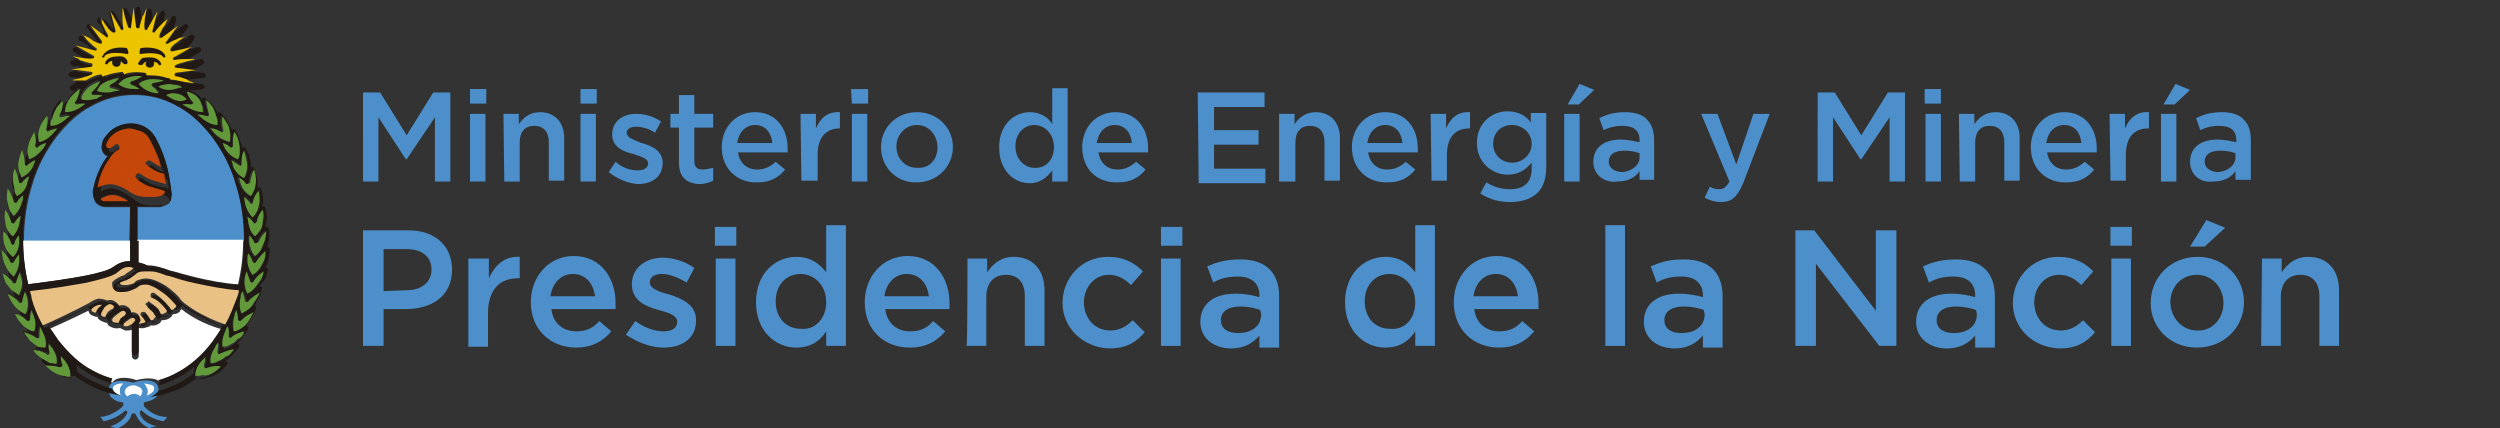 <?xml version="1.0" encoding="utf-8"?>
<!-- Generator: Adobe Illustrator 19.0.0, SVG Export Plug-In . SVG Version: 6.00 Build 0)  -->
<svg version="1.1" id="Layer_1" xmlns="http://www.w3.org/2000/svg" xmlns:xlink="http://www.w3.org/1999/xlink" x="0px" y="0px"
	 viewBox="-89.1 372 292 50" style="enable-background:new -89.1 372 292 50;" xml:space="preserve">
<rect x="-89.1" y="372" width="292" height="50" fill="#333333" stroke="none"/>
<style type="text/css">
	.st0{fill:#4D8FCA;}
	.st1{fill:#FFFFFF;}
	.st2{fill:#211915;}
	.st3{fill:#ECC400;}
	.st4{fill:#629A3B;}
	.st5{fill:#C5470A;}
	.st6{fill:#E9C184;}
</style>
<g>
	<g>
		<path class="st0" d="M-46.7,382.8h2l3.1,5l3.1-5h2v10.4h-1.8v-7.5l-3.3,4.9h-0.1l-3.2-4.9v7.5h-1.8
			C-46.7,393.1-46.7,382.8-46.7,382.8z"/>
		<path class="st0" d="M-34.2,382.4h1.9v1.7h-1.9V382.4z M-34.2,385.3h1.8v7.9h-1.8V385.3z"/>
		<path class="st0" d="M-30.3,385.3h1.8v1.2c0.5-0.7,1.2-1.4,2.5-1.4c1.7,0,2.8,1.2,2.8,3v5H-25v-4.5c0-1.2-0.6-1.9-1.7-1.9
			c-1.1,0-1.7,0.7-1.7,2v4.5h-1.8L-30.3,385.3L-30.3,385.3z"/>
		<path class="st0" d="M-21.3,382.4h1.9v1.7h-1.9V382.4z M-21.3,385.3h1.8v7.9h-1.8V385.3z"/>
		<path class="st0" d="M-18,392.1l0.8-1.2c0.8,0.7,1.7,1,2.6,1c0.7,0,1.2-0.3,1.2-0.8l0,0c0-0.6-0.8-0.8-1.7-1.1
			c-1.2-0.3-2.5-0.8-2.5-2.3l0,0c0-1.5,1.2-2.4,2.8-2.4c1,0,2.1,0.3,2.9,0.9l-0.7,1.3c-0.7-0.5-1.6-0.7-2.2-0.7
			c-0.7,0-1.1,0.3-1.1,0.7l0,0c0,0.6,0.8,0.8,1.7,1.2c1.2,0.3,2.5,0.9,2.5,2.3l0,0c0,1.7-1.3,2.5-2.9,2.5
			C-15.8,393.4-17,392.9-18,392.1z"/>
		<path class="st0" d="M-9.8,391v-4.1h-1v-1.6h1v-2.2H-8v2.2h2.2v1.6H-8v3.9c0,0.7,0.3,1,1,1c0.4,0,0.7-0.1,1.2-0.2v1.5
			c-0.4,0.2-0.9,0.4-1.7,0.4C-8.8,393.4-9.8,392.8-9.8,391z"/>
		<path class="st0" d="M-4.8,389.2L-4.8,389.2c0-2.3,1.6-4.1,3.9-4.1c2.5,0,3.8,2,3.8,4.2c0,0.2,0,0.3,0,0.5h-5.8
			c0.2,1.3,1.1,2,2.2,2c0.9,0,1.5-0.3,2.2-0.9l1.1,0.9c-0.7,0.9-1.7,1.5-3.2,1.5C-3,393.4-4.8,391.7-4.8,389.2z M1.1,388.7
			c-0.1-1.2-0.8-2.1-2-2.1c-1.1,0-1.9,0.8-2.1,2.1H1.1z"/>
		<path class="st0" d="M4.4,385.3h1.8v1.7c0.5-1.2,1.4-2,2.8-1.9v1.9H9c-1.6,0-2.6,1-2.6,3.1v3H4.5L4.4,385.3L4.4,385.3z"/>
		<path class="st0" d="M10.3,382.4h2v1.7h-1.9L10.3,382.4L10.3,382.4z M10.4,385.3h1.8v7.9h-1.8V385.3z"/>
		<path class="st0" d="M13.8,389.2L13.8,389.2c0-2.3,1.8-4.1,4.2-4.1s4.2,1.8,4.2,4.1l0,0c0,2.2-1.8,4.1-4.2,4.1
			C15.6,393.4,13.8,391.5,13.8,389.2z M20.4,389.2L20.4,389.2c0-1.4-1-2.6-2.4-2.6s-2.4,1.2-2.4,2.5l0,0c0,1.4,1,2.5,2.4,2.5
			C19.5,391.7,20.4,390.6,20.4,389.2z"/>
		<path class="st0" d="M27.6,389.2L27.6,389.2c0-2.6,1.7-4.1,3.6-4.1c1.3,0,2.2,0.7,2.6,1.4v-4.2h1.8v10.9h-1.8v-1.3
			c-0.6,0.8-1.4,1.5-2.6,1.5C29.3,393.4,27.6,391.9,27.6,389.2z M34,389.2L34,389.2c0-1.6-1.1-2.6-2.3-2.6s-2.2,1-2.2,2.5l0,0
			c0,1.5,1.1,2.5,2.2,2.5C32.9,391.7,34,390.8,34,389.2z"/>
		<path class="st0" d="M37.3,389.2L37.3,389.2c0-2.3,1.6-4.1,3.9-4.1c2.5,0,3.8,2,3.8,4.2c0,0.2,0,0.3,0,0.5h-5.8
			c0.2,1.3,1.1,2,2.2,2c0.9,0,1.5-0.3,2.2-0.9l1.1,0.9c-0.7,0.9-1.7,1.5-3.2,1.5C39,393.4,37.3,391.7,37.3,389.2z M43.1,388.7
			c-0.1-1.2-0.8-2.1-2-2.1c-1.1,0-1.9,0.8-2.1,2.1H43.1z"/>
		<path class="st0" d="M50.8,382.8h7.8v1.7h-5.9v2.7h5.2v1.7h-5.2v2.8h6v1.7h-7.8L50.8,382.8L50.8,382.8z"/>
		<path class="st0" d="M60.3,385.3h1.8v1.2c0.5-0.7,1.2-1.4,2.5-1.4c1.7,0,2.8,1.2,2.8,3v5h-1.8v-4.5c0-1.2-0.6-1.9-1.7-1.9
			c-1.1,0-1.7,0.7-1.7,2v4.5h-1.9V385.3z"/>
		<path class="st0" d="M68.8,389.2L68.8,389.2c0-2.3,1.6-4.1,3.9-4.1c2.5,0,3.8,2,3.8,4.2c0,0.2,0,0.3,0,0.5h-5.8
			c0.2,1.3,1.1,2,2.2,2c0.9,0,1.5-0.3,2.2-0.9l1.1,0.9c-0.7,0.9-1.7,1.5-3.2,1.5C70.6,393.4,68.8,391.7,68.8,389.2z M74.7,388.7
			c-0.1-1.2-0.8-2.1-2-2.1c-1.1,0-1.9,0.8-2.1,2.1H74.7z"/>
		<path class="st0" d="M78,385.3h1.8v1.7c0.5-1.2,1.4-2,2.8-1.9v1.9h-0.1c-1.6,0-2.6,1-2.6,3.1v3h-1.8L78,385.3L78,385.3z"/>
		<path class="st0" d="M83.8,394.6l0.7-1.3c0.8,0.5,1.7,0.8,2.8,0.8c1.6,0,2.5-0.8,2.5-2.4V391c-0.7,0.8-1.5,1.4-2.8,1.4
			c-1.8,0-3.6-1.4-3.6-3.7l0,0c0-2.3,1.7-3.7,3.6-3.7c1.3,0,2.2,0.6,2.7,1.3v-1.1h1.8v6.3c0,1.3-0.3,2.3-1,3
			c-0.7,0.7-1.8,1.1-3.2,1.1C86,395.6,84.9,395.3,83.8,394.6z M89.8,388.8L89.8,388.8c0-1.3-1.1-2.2-2.3-2.2s-2.2,0.8-2.2,2.2l0,0
			c0,1.3,1,2.2,2.2,2.2C88.8,391,89.8,390,89.8,388.8z"/>
		<path class="st0" d="M93.6,385.3h1.8v7.9h-1.8V385.3z M95.4,381.8l1.7,0.7l-1.8,1.7h-1.3L95.4,381.8z"/>
		<path class="st0" d="M97,390.9L97,390.9c0-1.7,1.3-2.6,3.2-2.6c0.9,0,1.5,0.2,2.2,0.3v-0.2c0-1.2-0.7-1.7-2-1.7
			c-0.9,0-1.6,0.2-2.2,0.5l-0.5-1.4c0.8-0.4,1.7-0.7,3-0.7c1.2,0,2.1,0.3,2.6,0.9c0.6,0.6,0.8,1.4,0.8,2.4v4.6h-1.7v-1
			c-0.5,0.7-1.3,1.2-2.6,1.2C98.4,393.4,97,392.5,97,390.9z M102.4,390.4v-0.5c-0.5-0.2-1.1-0.3-1.8-0.3c-1.2,0-1.8,0.5-1.8,1.3l0,0
			c0,0.7,0.7,1.2,1.6,1.2C101.5,392,102.4,391.3,102.4,390.4z"/>
		<path class="st0" d="M115.7,385.3h1.9l-3.1,8.1c-0.7,1.6-1.3,2.2-2.6,2.2c-0.7,0-1.3-0.2-1.9-0.5l0.6-1.3c0.3,0.2,0.7,0.3,1.1,0.3
			c0.5,0,0.8-0.2,1.2-0.9l-3.3-7.9h1.9l2.2,5.9L115.7,385.3z"/>
		<path class="st0" d="M123.2,382.8h2l3.1,5l3.1-5h2v10.4h-1.8v-7.5l-3.3,4.9h-0.1l-3.2-4.9v7.5h-1.8V382.8z"/>
		<path class="st0" d="M135.7,382.4h1.9v1.7h-1.9V382.4z M135.8,385.3h1.8v7.9h-1.8V385.3z"/>
		<path class="st0" d="M139.7,385.3h1.8v1.2c0.5-0.7,1.2-1.4,2.5-1.4c1.7,0,2.8,1.2,2.8,3v5H145v-4.5c0-1.2-0.6-1.9-1.7-1.9
			s-1.7,0.7-1.7,2v4.5h-1.8L139.7,385.3L139.7,385.3z"/>
		<path class="st0" d="M148.1,389.2L148.1,389.2c0-2.3,1.6-4.1,3.9-4.1c2.5,0,3.8,2,3.8,4.2c0,0.2,0,0.3,0,0.5H150
			c0.2,1.3,1.1,2,2.2,2c0.9,0,1.5-0.3,2.2-0.9l1.1,0.9c-0.7,0.9-1.7,1.5-3.2,1.5C149.9,393.4,148.1,391.7,148.1,389.2z M154,388.7
			c-0.1-1.2-0.8-2.1-2-2.1c-1.1,0-1.9,0.8-2.1,2.1H154z"/>
		<path class="st0" d="M157.3,385.3h1.8v1.7c0.5-1.2,1.4-2,2.8-1.9v1.9h-0.1c-1.6,0-2.6,1-2.6,3.1v3h-1.8L157.3,385.3L157.3,385.3z"
			/>
		<path class="st0" d="M163.3,385.3h1.8v7.9h-1.8V385.3z M165,381.8l1.7,0.7l-1.8,1.7h-1.3L165,381.8z"/>
		<path class="st0" d="M166.7,390.9L166.7,390.9c0-1.7,1.3-2.6,3.2-2.6c0.9,0,1.5,0.2,2.2,0.3v-0.2c0-1.2-0.7-1.7-2-1.7
			c-0.9,0-1.6,0.2-2.2,0.5l-0.5-1.4c0.8-0.4,1.7-0.7,3-0.7c1.2,0,2.1,0.3,2.6,0.9c0.6,0.6,0.8,1.4,0.8,2.4v4.6H172v-1
			c-0.5,0.7-1.3,1.2-2.6,1.2C168,393.4,166.7,392.5,166.7,390.9z M172,390.4v-0.5c-0.5-0.2-1.1-0.3-1.8-0.3c-1.2,0-1.8,0.5-1.8,1.3
			l0,0c0,0.7,0.7,1.2,1.6,1.2C171.1,392,172,391.3,172,390.4z"/>
	</g>
	<path class="st0" d="M-46.7,398.9h5.3c3.1,0,5.1,1.8,5.1,4.6l0,0c0,3.1-2.4,4.6-5.4,4.6h-2.6v4.3h-2.4V398.9z M-41.6,405.9
		c1.8,0,2.9-1,2.9-2.4l0,0c0-1.6-1.2-2.4-2.9-2.4h-2.7v4.9L-41.6,405.9L-41.6,405.9z"/>
	<path class="st0" d="M-34.3,402.2h2.3v2.3c0.7-1.5,1.8-2.6,3.6-2.5v2.5h-0.2c-2.1,0-3.5,1.3-3.5,4.1v3.9h-2.3V402.2z"/>
	<path class="st0" d="M-27.1,407.3L-27.1,407.3c0-3,2.1-5.4,5-5.4c3.2,0,4.9,2.6,4.9,5.5c0,0.2,0,0.4,0,0.7h-7.5
		c0.2,1.7,1.4,2.6,2.9,2.6c1.2,0,2-0.4,2.7-1.2l1.4,1.2c-1,1.2-2.3,1.9-4.1,1.9C-24.8,412.6-27.1,410.5-27.1,407.3 M-19.6,406.6
		c-0.2-1.5-1.1-2.6-2.6-2.6c-1.4,0-2.4,1.1-2.6,2.6H-19.6z"/>
	<path class="st0" d="M-16,411.1l1.1-1.6c1.1,0.8,2.3,1.2,3.3,1.2s1.6-0.4,1.6-1.1l0,0c0-0.8-1.1-1.1-2.2-1.4
		c-1.5-0.4-3.1-1.1-3.1-3l0,0c0-1.9,1.6-3.1,3.6-3.1c1.2,0,2.6,0.4,3.7,1.2l-0.9,1.7c-1-0.6-2-1-2.9-1c-0.9,0-1.4,0.4-1.4,1l0,0
		c0,0.7,1.1,1.1,2.3,1.4c1.5,0.5,3.1,1.2,3.1,3l0,0c0,2.2-1.7,3.2-3.8,3.2C-13.1,412.6-14.6,412-16,411.1"/>
	<path class="st0" d="M-5.6,398.5h2.5v2.2h-2.5V398.5z M-5.5,402.2h2.3v10.2h-2.3V402.2z"/>
	<path class="st0" d="M-0.8,407.3L-0.8,407.3c0-3.4,2.3-5.3,4.7-5.3c1.7,0,2.7,0.8,3.5,1.8v-5.5h2.3v14.1H7.4v-1.7
		c-0.7,1.1-1.8,1.9-3.5,1.9C1.5,412.6-0.8,410.7-0.8,407.3 M7.4,407.3L7.4,407.3c0-2-1.4-3.3-3-3.3s-2.9,1.2-2.9,3.2l0,0
		c0,2,1.3,3.2,2.9,3.2C6,410.6,7.4,409.3,7.4,407.3"/>
	<path class="st0" d="M11.9,407.3L11.9,407.3c0-3,2.1-5.4,5-5.4c3.2,0,4.9,2.6,4.9,5.5c0,0.2,0,0.4,0,0.7h-7.5
		c0.2,1.7,1.4,2.6,2.9,2.6c1.2,0,2-0.4,2.7-1.2l1.4,1.2c-1,1.2-2.3,1.9-4.1,1.9C14.1,412.6,11.9,410.5,11.9,407.3 M19.4,406.6
		c-0.2-1.5-1.1-2.6-2.6-2.6c-1.4,0-2.4,1.1-2.6,2.6H19.4z"/>
	<path class="st0" d="M23.9,402.2h2.3v1.6c0.7-1,1.6-1.8,3.1-1.8c2.3,0,3.6,1.6,3.6,3.9v6.5h-2.3v-5.8c0-1.6-0.8-2.5-2.2-2.5
		s-2.3,0.9-2.3,2.6v5.7h-2.3C23.9,412.3,23.9,402.2,23.9,402.2z"/>
	<path class="st0" d="M35,407.4L35,407.4c0-2.9,2.2-5.4,5.3-5.4c1.9,0,3.1,0.7,4.1,1.7l-1.4,1.6c-0.7-0.7-1.5-1.2-2.6-1.2
		c-1.7,0-2.9,1.5-2.9,3.2l0,0c0,1.8,1.2,3.3,3.1,3.3c1.1,0,1.9-0.5,2.6-1.2l1.4,1.4c-1,1.2-2.2,1.9-4.1,1.9
		C37.3,412.6,35,410.2,35,407.4"/>
	<path class="st0" d="M46.5,398.5h2.5v2.2h-2.5V398.5z M46.5,402.2h2.3v10.2h-2.3V402.2z"/>
	<path class="st0" d="M58,412.4v-1.2c-0.7,0.8-1.7,1.5-3.3,1.5c-1.9,0-3.6-1.1-3.6-3.1l0,0c0-2.2,1.7-3.3,4.1-3.3
		c1.2,0,2,0.2,2.8,0.4v-0.2c0-1.4-0.9-2.2-2.5-2.2c-1.2,0-2,0.2-2.9,0.7l-0.7-1.9c1.2-0.5,2.2-0.8,3.9-0.8c3,0,4.5,1.6,4.5,4.3v6H58
		C58,412.6,58,412.4,58,412.4z M58.1,408.2c-0.6-0.2-1.4-0.4-2.3-0.4c-1.5,0-2.3,0.6-2.3,1.6l0,0c0,1,0.8,1.5,2,1.5
		c1.6,0,2.7-0.8,2.7-2.2L58.1,408.2L58.1,408.2L58.1,408.2z"/>
	<path class="st0" d="M68,407.3L68,407.3c0-3.4,2.3-5.3,4.7-5.3c1.7,0,2.7,0.8,3.5,1.8v-5.5h2.3v14.1h-2.3v-1.7
		c-0.7,1.1-1.8,1.9-3.5,1.9C70.3,412.6,68,410.7,68,407.3 M76.2,407.3L76.2,407.3c0-2-1.4-3.3-3-3.3c-1.6,0-2.9,1.2-2.9,3.2l0,0
		c0,2,1.3,3.2,2.9,3.2C74.9,410.6,76.2,409.3,76.2,407.3"/>
	<path class="st0" d="M80.7,407.3L80.7,407.3c0-3,2.1-5.4,5-5.4c3.2,0,4.9,2.6,4.9,5.5c0,0.2,0,0.4,0,0.7h-7.5
		c0.2,1.7,1.4,2.6,2.9,2.6c1.2,0,2-0.4,2.7-1.2l1.4,1.2c-1,1.2-2.3,1.9-4.1,1.9C83,412.6,80.7,410.5,80.7,407.3 M88.2,406.6
		c-0.2-1.5-1.1-2.6-2.6-2.6c-1.4,0-2.4,1.1-2.6,2.6H88.2z"/>
	<rect x="98.4" y="398.3" class="st0" width="2.3" height="14.1"/>
	<path class="st0" d="M109.8,412.4v-1.2c-0.7,0.8-1.7,1.5-3.3,1.5c-1.9,0-3.6-1.1-3.6-3.1l0,0c0-2.2,1.7-3.3,4.1-3.3
		c1.2,0,2,0.2,2.8,0.4v-0.2c0-1.4-0.9-2.2-2.5-2.2c-1.2,0-2,0.2-2.9,0.7l-0.7-1.9c1.2-0.5,2.2-0.8,3.9-0.8c3,0,4.5,1.6,4.5,4.3v6
		h-2.3C109.8,412.6,109.8,412.4,109.8,412.4z M109.9,408.2c-0.6-0.2-1.4-0.4-2.3-0.4c-1.5,0-2.3,0.6-2.3,1.6l0,0c0,1,0.8,1.5,2,1.5
		c1.6,0,2.7-0.8,2.7-2.2L109.9,408.2L109.9,408.2z"/>
	<polygon class="st0" points="120.6,398.9 122.8,398.9 130,408.3 130,398.9 132.4,398.9 132.4,412.4 130.4,412.4 123,402.8 
		123,412.4 120.6,412.4 	"/>
	<path class="st0" d="M141.6,412.4v-1.2c-0.7,0.8-1.7,1.5-3.3,1.5c-1.9,0-3.6-1.1-3.6-3.1l0,0c0-2.2,1.7-3.3,4.1-3.3
		c1.2,0,2,0.2,2.8,0.4v-0.2c0-1.4-0.9-2.2-2.5-2.2c-1.2,0-2,0.2-2.9,0.7l-0.7-1.9c1.2-0.5,2.2-0.8,3.9-0.8c3,0,4.5,1.6,4.5,4.3v6
		h-2.3L141.6,412.4L141.6,412.4z M141.7,408.2c-0.6-0.2-1.4-0.4-2.3-0.4c-1.5,0-2.3,0.6-2.3,1.6l0,0c0,1,0.8,1.5,2,1.5
		c1.6,0,2.7-0.8,2.7-2.2L141.7,408.2L141.7,408.2z"/>
	<path class="st0" d="M146,407.4L146,407.4c0-2.9,2.2-5.4,5.3-5.4c1.9,0,3.1,0.7,4.1,1.7l-1.4,1.6c-0.7-0.7-1.5-1.2-2.6-1.2
		c-1.7,0-2.9,1.5-2.9,3.2l0,0c0,1.8,1.2,3.3,3.1,3.3c1.1,0,1.9-0.5,2.6-1.2l1.4,1.4c-1,1.2-2.2,1.9-4.1,1.9
		C148.2,412.6,146,410.2,146,407.4"/>
	<path class="st0" d="M157.4,398.5h2.5v2.2h-2.5V398.5z M157.5,402.2h2.3v10.2h-2.3V402.2z"/>
	<path class="st0" d="M162.1,407.4L162.1,407.4c0-3,2.3-5.4,5.5-5.4c3.1,0,5.4,2.4,5.4,5.3l0,0c0,2.9-2.3,5.3-5.5,5.3
		C164.3,412.6,162.1,410.2,162.1,407.4 M170.6,407.4L170.6,407.4c0-1.8-1.3-3.3-3.1-3.3c-1.9,0-3.1,1.5-3.1,3.2l0,0
		c0,1.7,1.3,3.3,3.1,3.3C169.4,410.7,170.6,409.1,170.6,407.4 M168.6,397.7l2.2,0.9l-2.4,2.2h-1.7L168.6,397.7z"/>
	<path class="st0" d="M175.1,402.2h2.3v1.6c0.7-1,1.6-1.8,3.1-1.8c2.3,0,3.6,1.6,3.6,3.9v6.5h-2.3v-5.8c0-1.6-0.8-2.5-2.2-2.5
		s-2.3,0.9-2.3,2.6v5.7h-2.3L175.1,402.2L175.1,402.2z"/>
	<path class="st0" d="M-73.9,396.2h-2.8c-0.6,0-0.9-0.2-1.2-0.5c-0.2-0.2-0.2-0.4-0.3-0.7v-0.1c0-0.2,0-0.6,0-0.8
		c0.3-1.8,1.1-3.1,1.7-3.8c-0.1,0-0.2-0.1-0.2-0.1c-0.4-0.2-0.6-0.7-0.5-1.2c0.1-0.6,0.7-1.2,0.7-1.3c1-1.2,2.4-1.2,2.6-1.2
		c0.2,0,2.1-0.1,3.1,1.9c1.2,2.4,1.5,4.3,1.7,5.9v0.1c0,0.2,0,0.5,0,0.7v0.1c-0.1,0.2-0.2,0.4-0.2,0.5c-0.2,0.2-0.7,0.4-1.1,0.5
		c-0.2,0-0.4,0-0.5,0s-0.1,0-0.1,0h-0.8l0,0l0,0H-73v4h12.5c0-2.3-0.3-4.6-1-6.7c-0.7-2.1-1.6-3.9-2.8-5.5c-1.2-1.6-2.6-2.8-4.1-3.6
		c-1.6-0.9-3.3-1.3-5-1.3c-1.7,0-3.4,0.4-5,1.3c-1.6,0.8-2.9,2.1-4.1,3.6c-1.2,1.6-2.2,3.4-2.8,5.5c-0.7,2.2-1,4.4-1,6.7H-74
		L-73.9,396.2L-73.9,396.2z"/>
	<path class="st1" d="M-86.4,400.1c0,1.7,0.2,3.5,0.6,5.1c5.6-0.7,8.9-1.3,9.9-2c0.7-0.5,1.2-0.7,2-0.7v-2.4L-86.4,400.1
		L-86.4,400.1z"/>
	<path class="st1" d="M-73.1,402.6c0.5,0.1,0.8,0.2,1.2,0.4c0,0,0.1,0,0.2,0c0.7,0,1.3,0.2,2.2,0.5c0.2,0.1,0.5,0.2,0.7,0.2
		c0.1,0,4.1,1.3,7.5,1.5c0.4-1.7,0.6-3.4,0.6-5.2h-12.5L-73.1,402.6L-73.1,402.6z"/>
	<polyline class="st2" points="-74.3,380.8 -74.3,380.8 -74.3,380.8 -74.3,380.8 	"/>
	<path class="st2" d="M-77,381.2L-77,381.2z"/>
	<path class="st2" d="M-77,381.2L-77,381.2z"/>
	<path class="st1" d="M-67.9,408.1c-0.1,0.1-0.2,0.2-0.2,0.3c-0.2,0.2-0.5,0.3-0.8,0.3c-0.1,0.1-0.1,0.2-0.2,0.3
		c-0.2,0.2-0.5,0.4-1.1,0.4c-0.1,0.1-0.1,0.2-0.2,0.3c-0.2,0.2-0.7,0.4-1.1,0.3c-0.1,0.1-0.2,0.2-0.4,0.2c-0.2,0.1-0.6,0.2-1,0.1
		v3.3c0,0.2-0.2,0.4-0.4,0.4s-0.4-0.2-0.4-0.4v-3.1c-0.2,0.1-0.3,0.1-0.6,0.1c-0.1,0-0.2,0-0.2,0c-0.2-0.1-0.4-0.2-0.6-0.3
		c-0.2,0.1-0.7,0.1-1.2-0.2c-0.2-0.1-0.2-0.2-0.3-0.4c-0.1,0-0.2,0-0.4-0.1c-0.3-0.1-0.7-0.3-0.7-0.6c-0.1,0-0.2,0-0.2,0
		c-0.3-0.1-0.7-0.2-0.8-0.5c0-0.1-0.1-0.2-0.1-0.2c-1.8,0.9-3.8,1.8-4.7,2.2c0.3,0.6,0.7,1.2,1.2,1.7c1.2,1.6,2.6,2.8,4.1,3.6
		c0.7,0.4,1.5,0.7,2.2,0.9c0.1-0.2,0.2-0.2,0.3-0.3c0.7-0.5,2.1-0.2,2.5,0c0.4-0.1,1.7-0.4,2.5,0c0.2,0.1,0.2,0.2,0.3,0.3
		c0.7-0.2,1.5-0.5,2.2-0.9c1.6-0.8,2.9-2.1,4.1-3.6c0.4-0.5,0.7-1.1,1.1-1.7C-64.3,410.2-66.5,409.3-67.9,408.1"/>
	<path class="st0" d="M-72.3,419.4c0-0.1,0-0.2,0-0.2s0-0.2,0-0.2c0.4-0.1,1.1-0.2,1.5-0.7c0.2-0.2,0.3-0.6,0.2-0.9
		c0-0.3-0.2-0.6-0.4-0.7c-0.7-0.5-2.1-0.2-2.5,0c-0.4-0.1-1.7-0.4-2.5,0c-0.2,0.2-0.4,0.4-0.4,0.7c0,0.3,0.1,0.7,0.2,0.9
		c0.4,0.5,1.1,0.7,1.5,0.7c0,0.1,0,0.2,0,0.2c0,0.1,0,0.2,0,0.2c-0.3,0.3-1.3,1.2-2.7,1.3c0.1,0.1,0.2,0.2,0.4,0.5
		c1.2-0.2,2.2-0.9,2.6-1.3c0,0.1,0.1,0.1,0.2,0.2c-0.1,0.3-0.5,1.2-2,1.7c0.2,0.1,0.6,0.2,0.9,0.2c1.1-0.5,1.5-1.2,1.6-1.7
		c0.1,0,0.2,0,0.2,0c0.1,0,0.2,0,0.2,0c0.2,0.4,0.5,1.2,1.6,1.7c0.3-0.1,0.7-0.2,0.9-0.2c-1.6-0.4-1.9-1.2-2-1.7
		c0.1,0,0.1-0.1,0.2-0.2c0.4,0.4,1.3,1.1,2.6,1.3c0.2-0.2,0.4-0.4,0.4-0.5C-71,420.7-72,419.8-72.3,419.4"/>
	<path class="st1" d="M-71.3,417c0.1,0.1,0.2,0.2,0.2,0.3s0,0.4-0.2,0.5c-0.2,0.2-0.4,0.3-0.7,0.4c0.2-0.2,0.2-0.6,0.1-0.8
		c-0.1-0.2-0.2-0.5-0.4-0.6C-72,416.8-71.6,416.9-71.3,417"/>
	<path class="st1" d="M-74.5,417.6c0.2-0.6,1-0.6,1-0.6l0,0c0,0,0.2,0,0.4,0.1c0.3,0.1,0.5,0.2,0.6,0.5c0.1,0.2-0.1,0.5-0.2,0.7
		c-0.2-0.2-0.5-0.3-0.7-0.3c-0.3,0-0.6,0.1-0.8,0.3C-74.4,418.2-74.6,417.9-74.5,417.6"/>
	<path class="st1" d="M-75,418.2c-0.2-0.1-0.6-0.2-0.7-0.4c-0.2-0.2-0.2-0.3-0.2-0.5c0-0.2,0.1-0.2,0.2-0.3c0.2-0.1,0.4-0.2,0.7-0.2
		c0.1,0,0.2,0,0.3,0c-0.2,0.2-0.3,0.3-0.4,0.6C-75.1,417.8-75.1,418-75,418.2"/>
	<path class="st2" d="M-57.8,403.5c0-0.1,0-0.2-0.1-0.2c-0.1-0.1-0.1-0.1-0.2-0.1c0.1-0.1,0.1-0.2,0.2-0.3c0.2-0.5,0.3-1.2,0.3-1.8
		c0-0.1-0.1-0.2-0.1-0.2c-0.1,0-0.1-0.1-0.2-0.1c0-0.1,0.1-0.2,0.1-0.3c0.2-0.6,0.2-1.2,0.1-1.8c0-0.1-0.1-0.2-0.2-0.2
		c-0.1,0-0.2,0-0.2,0c0-0.2,0.1-0.2,0.1-0.4c0.1-0.6,0.1-1.2-0.1-1.8c0-0.1-0.1-0.2-0.2-0.2c-0.1,0-0.1,0-0.2,0c0-0.1,0-0.2,0.1-0.2
		c0.1-0.6,0-1.2-0.2-1.8c0-0.1-0.1-0.2-0.2-0.2s-0.2,0-0.2,0l0,0c0-0.2,0-0.3,0-0.4c0-0.6-0.2-1.2-0.4-1.8c0-0.1-0.1-0.2-0.2-0.2
		c-0.1,0-0.2,0-0.2,0c0-0.2,0-0.2,0-0.4c-0.1-0.6-0.2-1.2-0.6-1.7c0-0.1-0.1-0.2-0.2-0.2c-0.1,0-0.2,0-0.2,0.1
		c0-0.2-0.1-0.2-0.1-0.4c-0.2-0.6-0.4-1.1-0.7-1.7c-0.1-0.1-0.2-0.1-0.2-0.1c-0.1,0-0.2,0.1-0.2,0.1c-0.1-0.2-0.1-0.3-0.2-0.4
		c-0.2-0.5-0.6-1.1-1.1-1.6c-0.1-0.1-0.2-0.1-0.2-0.1c-0.1,0-0.1,0.1-0.2,0.1c-0.1-0.2-0.2-0.3-0.2-0.4c-0.3-0.5-0.7-0.9-1.2-1.3
		c-0.1-0.1-0.2-0.1-0.2-0.1c-0.1,0-0.2,0.1-0.2,0.2c-0.3-0.5-0.8-0.8-1.5-1.1c0.1,0,0.2,0,0.3,0c0.7,0.1,1.2-0.1,1.3-0.1
		c0.2-0.1,0.2-0.2,0.2-0.3s-0.2-0.2-0.3-0.3c-0.8,0-1.2-0.2-1.5-0.4c-0.1,0-0.2-0.1-0.2-0.1l1.9-0.2c0.2,0,0.3-0.2,0.2-0.3
		c0-0.2-0.2-0.3-0.3-0.3l-1.9-0.2c0.2-0.1,0.5-0.2,0.7-0.2c0.7-0.2,1.2-0.6,1.2-0.6c0.2-0.1,0.2-0.2,0.1-0.4
		c-0.1-0.2-0.2-0.2-0.4-0.2c-0.7,0.2-1.1,0.2-1.6,0.2c-0.1,0-0.2,0-0.2,0l1.7-1c0.2-0.1,0.2-0.2,0.2-0.4c-0.1-0.2-0.2-0.2-0.4-0.2
		l-1.8,0.5c0.2-0.2,0.4-0.3,0.6-0.5c0.6-0.5,0.8-1,0.8-1c0.1-0.2,0-0.3-0.1-0.4c-0.2-0.1-0.3-0.1-0.4,0c-0.6,0.6-0.9,0.7-1.3,0.7
		c-0.1,0-0.2,0.1-0.2,0.1l1.2-1.6c0.1-0.2,0.1-0.3,0-0.4s-0.3-0.2-0.4,0l-1.6,1.2c0.1-0.2,0.2-0.4,0.3-0.7c0.3-0.7,0.4-1.2,0.4-1.2
		c0-0.2-0.1-0.3-0.2-0.3c-0.2-0.1-0.3,0-0.4,0.2c-0.3,0.7-0.6,1-1,1.2c-0.1,0.1-0.2,0.1-0.2,0.2l0.5-1.8c0-0.2-0.1-0.3-0.2-0.4
		c-0.2-0.1-0.3,0-0.4,0.2l-1,1.7c0-0.2,0.1-0.5,0.1-0.7c0.1-0.7-0.1-1.2-0.1-1.3c-0.1-0.2-0.2-0.2-0.3-0.2c-0.2,0-0.2,0.2-0.3,0.3
		c0,0.8-0.2,1.2-0.4,1.5c0,0.1-0.1,0.2-0.1,0.2l-0.2-1.9c0-0.2-0.2-0.3-0.3-0.3c-0.2,0-0.3,0.2-0.3,0.3l-0.2,1.9
		c-0.1-0.2-0.2-0.5-0.2-0.7c-0.2-0.7-0.6-1.2-0.6-1.2c-0.1-0.2-0.2-0.2-0.4-0.1c-0.2,0.1-0.2,0.2-0.2,0.4c0.2,0.7,0.2,1.1,0.2,1.6
		c0,0.1,0,0.2,0,0.2l-1-1.7c-0.1-0.2-0.2-0.2-0.4-0.2c-0.2,0.1-0.2,0.2-0.2,0.4l0.5,1.8c-0.2-0.2-0.3-0.4-0.5-0.6
		c-0.5-0.6-1-0.8-1-0.8c-0.2-0.1-0.3,0-0.4,0.1c-0.1,0.2-0.1,0.3,0,0.4c0.6,0.6,0.7,0.9,0.7,1.3c0,0.1,0.1,0.2,0.1,0.2l-1.6-1.2
		c-0.2-0.1-0.3-0.1-0.4,0s-0.2,0.3,0,0.4l1.2,1.6c-0.2-0.1-0.4-0.2-0.7-0.3c-0.7-0.3-1.2-0.4-1.2-0.4c-0.2,0-0.3,0.1-0.3,0.2
		c-0.1,0.2,0,0.3,0.2,0.4c0.7,0.3,1,0.6,1.2,1c0.1,0.1,0.1,0.2,0.2,0.2l-1.9-0.5c-0.2,0-0.3,0.1-0.4,0.2c-0.1,0.2,0,0.3,0.2,0.4
		l1.7,1c-0.2,0-0.5-0.1-0.7-0.1c-0.7-0.1-1.2,0.1-1.3,0.1c-0.2,0.1-0.2,0.2-0.2,0.3s0.2,0.2,0.3,0.3c0.8,0,1.2,0.2,1.5,0.4
		c0.1,0,0.2,0.1,0.2,0.1l-1.9,0.2c-0.2,0-0.3,0.2-0.3,0.3c0,0.2,0.1,0.3,0.3,0.3l1.9,0.2c-0.2,0.1-0.5,0.2-0.7,0.2
		c-0.7,0.2-1.2,0.6-1.2,0.6c-0.2,0.1-0.2,0.2-0.1,0.4c0.1,0.2,0.2,0.2,0.4,0.2c0.4-0.2,0.7-0.2,1-0.2c-0.4,0.3-0.7,0.7-0.8,0.8
		c-0.1,0.1-0.2,0.2-0.2,0.3c0-0.1-0.1-0.1-0.2-0.1s-0.2,0-0.2,0.1c-0.6,0.4-1,0.9-1.2,1.3c-0.1,0.2-0.2,0.2-0.2,0.4
		c0-0.1-0.1-0.1-0.2-0.1s-0.2,0-0.2,0.1c-0.5,0.5-0.8,1-1.1,1.6c-0.1,0.2-0.1,0.2-0.2,0.4c-0.1-0.1-0.1-0.1-0.2-0.1
		c-0.1,0-0.2,0-0.2,0.1c-0.4,0.6-0.7,1.1-0.8,1.7c-0.1,0.2-0.1,0.2-0.1,0.4c-0.1-0.1-0.2-0.1-0.2-0.1c-0.1,0-0.2,0.1-0.2,0.2
		c-0.3,0.6-0.5,1.2-0.6,1.7c0,0.2,0,0.2,0,0.4c-0.1-0.1-0.2-0.1-0.2-0.1c-0.1,0-0.2,0.1-0.2,0.2c-0.2,0.7-0.3,1.2-0.3,1.8
		c0,0.2,0,0.2,0,0.4c-0.1,0-0.2-0.1-0.2,0c-0.1,0-0.2,0.1-0.2,0.2c-0.2,0.7-0.2,1.2-0.2,1.8c0,0.1,0,0.2,0.1,0.3h-0.1
		c-0.1,0-0.2,0.1-0.2,0.2c-0.2,0.7-0.2,1.3-0.1,1.8c0,0.2,0.1,0.2,0.1,0.4h-0.1c-0.1,0-0.2,0.1-0.2,0.2c-0.1,0.7-0.1,1.3,0.1,1.8
		c0,0.1,0.1,0.2,0.1,0.3c-0.1,0-0.1,0-0.2,0c-0.1,0.1-0.1,0.2-0.2,0.2c0,0.7,0.1,1.3,0.2,1.8c0.1,0.2,0.1,0.3,0.2,0.4l0,0
		c-0.1,0-0.2,0-0.2,0.1c-0.1,0.1-0.1,0.2-0.1,0.2c0.1,0.7,0.3,1.2,0.6,1.7c0.1,0.1,0.1,0.2,0.2,0.2c-0.1,0-0.1,0-0.2,0.1
		c-0.1,0.1-0.1,0.2-0.1,0.2c0.2,0.7,0.4,1.2,0.7,1.7c0.1,0.1,0.2,0.2,0.2,0.3c-0.1,0-0.2,0.1-0.2,0.1c-0.1,0.1-0.1,0.2,0,0.2
		c0.2,0.7,0.5,1.2,0.9,1.7c0.1,0.1,0.2,0.2,0.2,0.2c-0.1,0-0.1,0.1-0.2,0.1c-0.1,0.1-0.1,0.2,0,0.2c0.3,0.6,0.7,1.1,1.1,1.5
		c0.1,0.1,0.2,0.2,0.2,0.2c-0.1,0-0.1,0.1-0.2,0.2c0,0.1,0,0.2,0,0.2c0.3,0.6,0.7,1.1,1.2,1.4c0.2,0.1,0.2,0.2,0.4,0.2H-84
		c-0.1,0-0.2,0.1-0.2,0.2c0,0.1,0,0.2,0.1,0.2c0.5,0.5,0.9,0.9,1.4,1.2c0.4,0.2,0.8,0.4,1.2,0.4c0.3,0.1,0.7,0.1,1,0c0,0,0,0,0.1,0
		c0.8,0.6,1.7,1.1,2.6,1.5c0.7,0.3,1.6,0.6,2.3,0.7c0.2,0,0.3,0.1,0.5,0.1c-0.3-0.1-0.7-0.3-0.9-0.6c0-0.1-0.1-0.1-0.1-0.2
		c-0.6-0.2-1.1-0.3-1.6-0.6c-0.9-0.3-1.7-0.8-2.5-1.4l0,0c0-0.2,0-0.6-0.1-0.8c0.6,0.5,1.1,0.8,1.7,1.2c0.7,0.4,1.6,0.7,2.4,1
		c0-0.1,0-0.1,0-0.2c0-0.2,0.1-0.2,0.1-0.4c-0.7-0.2-1.5-0.5-2.2-0.9c-1.6-0.8-2.9-2.1-4.1-3.6c-0.4-0.6-0.8-1.2-1.2-1.7
		c0.9-0.4,3-1.3,4.7-2.2c0,0.1,0,0.2,0.1,0.2c0.2,0.3,0.6,0.5,0.8,0.5c0.1,0,0.2,0,0.2,0c0.1,0.2,0.3,0.5,0.7,0.6
		c0.2,0.1,0.2,0.1,0.4,0.1c0.1,0.2,0.2,0.3,0.3,0.4c0.3,0.2,0.8,0.2,1.2,0.2c0.2,0.2,0.3,0.3,0.6,0.3c0.1,0,0.2,0,0.2,0
		c0.2,0,0.4-0.1,0.6-0.1v3.1c0,0.2,0.2,0.4,0.4,0.4s0.4-0.2,0.4-0.4v-3.3c0.4,0.1,0.7,0,1-0.1c0.2-0.1,0.3-0.2,0.4-0.2
		c0.4,0.1,0.7,0,1.1-0.3c0.1-0.1,0.2-0.2,0.2-0.3c0.6,0,0.9-0.2,1.1-0.4c0.1-0.1,0.2-0.2,0.2-0.3c0.3,0,0.7-0.1,0.8-0.3
		c0.1-0.1,0.2-0.2,0.2-0.3c1.4,1.2,3.7,2.1,4.7,2.6c-0.3,0.6-0.7,1.1-1.1,1.7c-1.2,1.6-2.6,2.8-4.1,3.6c-0.7,0.4-1.5,0.7-2.2,0.9
		c0.1,0.1,0.1,0.2,0.1,0.4c0,0.1,0,0.1,0,0.2c0.8-0.2,1.6-0.6,2.4-1c0.6-0.3,1.2-0.7,1.7-1.2c-0.1,0.2-0.1,0.6-0.1,0.8l0,0
		c-0.2,0.2-0.9,0.7-1.8,1.2c-0.7,0.3-1.5,0.7-2.2,0.8h-0.1c0,0.1-0.1,0.1-0.1,0.2c-0.2,0.2-0.6,0.5-0.9,0.6c0.4-0.1,0.8-0.2,1.2-0.2
		c0.7-0.2,1.6-0.5,2.3-0.8c1-0.5,1.7-1,1.9-1.2l0,0c0.2,0.1,0.7,0.1,1,0c0.4-0.1,0.8-0.2,1.2-0.4c0.5-0.2,1-0.7,1.4-1.2
		c0.1-0.1,0.1-0.2,0.1-0.2s-0.1-0.2-0.2-0.2c0,0,0,0-0.1,0c0.2-0.1,0.2-0.2,0.4-0.3c0.4-0.3,0.8-0.8,1.2-1.4c0.1-0.1,0.1-0.2,0-0.2
		c0-0.1-0.1-0.1-0.2-0.2c0.1-0.1,0.2-0.2,0.2-0.2c0.4-0.4,0.7-0.9,1.1-1.5c0-0.1,0-0.2,0-0.2c-0.1-0.1-0.1-0.1-0.2-0.2
		c0.1-0.1,0.2-0.2,0.2-0.3c0.3-0.4,0.7-1,0.9-1.7c0-0.1,0-0.2,0-0.2c-0.1-0.1-0.2-0.1-0.2-0.1l0,0c0.1-0.1,0.2-0.2,0.2-0.3
		c0.3-0.5,0.6-1.1,0.7-1.7c0-0.1,0-0.2-0.1-0.2c-0.1-0.1-0.2-0.1-0.2-0.1c0.1-0.1,0.2-0.2,0.2-0.3
		C-58.1,404.8-57.9,404.1-57.8,403.5 M-58.1,401.4L-58.1,401.4c0,0.5-0.1,0.9-0.2,1.2c-0.2,0.4-0.3,0.7-0.6,1
		c-0.2,0.3-0.6,0.5-0.7,0.6l0,0l0,0c-0.3-0.5-0.6-1.2-0.6-1.8c0-0.2,0-0.5,0.1-0.7l0,0l0,0c0.3,0.4,0.5,0.9,0.5,0.9
		c0,0.1,0.1,0.2,0.2,0.2c0.1,0,0.2,0,0.2-0.1C-58.8,402-58.4,401.6-58.1,401.4C-58.2,401.4-58.1,401.4-58.1,401.4 M-58.2,399
		L-58.2,399L-58.2,399c0,0.5,0,0.9-0.1,1.3c-0.1,0.4-0.2,0.7-0.5,1.1c-0.2,0.3-0.5,0.6-0.6,0.6l0,0l0,0c-0.7-0.7-0.7-1.8-0.7-2.4
		l0,0l0,0c0.3,0.4,0.6,0.8,0.6,0.8c0,0.1,0.1,0.1,0.2,0.1s0.2-0.1,0.2-0.2C-58.8,399.6-58.4,399.2-58.2,399 M-58.4,396.5
		L-58.4,396.5L-58.4,396.5c0.1,0.5,0.1,0.9,0,1.3c-0.1,0.4-0.2,0.7-0.3,1.1c-0.2,0.4-0.5,0.6-0.6,0.7l0,0l0,0
		c-0.7-0.5-0.8-1.7-0.9-2.3l0,0l0,0c0.4,0.3,0.7,0.7,0.7,0.7c0.1,0.1,0.1,0.1,0.2,0.1c0.1,0,0.2-0.1,0.2-0.2
		C-59,397.2-58.7,396.7-58.4,396.5 M-58.8,394.2L-58.8,394.2L-58.8,394.2c0.1,0.5,0.1,0.9,0.1,1.3s-0.2,0.7-0.3,1.1
		c-0.2,0.4-0.4,0.6-0.5,0.7l0,0l0,0c-0.6-0.5-0.8-1.2-0.9-1.7c-0.1-0.2-0.1-0.4-0.1-0.7l0,0l0,0c0.4,0.3,0.7,0.7,0.7,0.7
		c0.1,0.1,0.2,0.1,0.2,0.1c0.1,0,0.2-0.1,0.2-0.2C-59.4,394.9-59.1,394.4-58.8,394.2 M-77.4,394.4L-77.4,394.4
		c0.3-1.7,0.9-2.8,1.4-3.4c0.3-0.5,0.7-0.7,0.8-0.9c0.1,0,0.1-0.1,0.2-0.1c0.2-0.2,0.2-0.3,0.1-0.5c-0.1-0.2-0.3-0.2-0.5-0.1
		c0,0-0.1,0.1-0.2,0.2c-0.3,0.2-0.6,0.2-0.6,0.2c-0.1-0.1-0.2-0.2-0.2-0.4c0.1-0.3,0.4-0.8,0.6-1l0,0c0.8-0.9,2.1-0.9,2.1-0.9l0,0
		c0,0,0.4,0,0.9,0.2c0.7,0.2,1.2,0.7,1.6,1.4c0.5,1,0.8,1.9,1.2,3c-0.7-0.2-1.2-0.7-1.2-0.7c-0.2-0.2-0.4-0.1-0.5,0.1
		c-0.1,0.1-0.1,0.2-0.1,0.2c0,0.1,0.1,0.2,0.2,0.2c0,0,0.9,0.7,2,1c0.1,0.3,0.2,0.7,0.2,1.2c-0.3-0.2-0.7-0.2-1.1-0.3
		c-0.2-0.1-0.4-0.1-0.6-0.2c-0.7-0.2-1.3-0.7-1.3-0.7c-0.2-0.2-0.4-0.1-0.5,0.1c-0.2,0.2-0.1,0.4,0.1,0.5c0,0,0.7,0.6,1.5,0.9
		c0.2,0.1,0.4,0.2,0.7,0.2c0.9,0.2,1.3,0.4,1.3,0.9c0,0.1-0.1,0.2-0.1,0.2c-0.2,0.3-0.9,0.3-1.2,0.3l0,0h-0.8c-0.2,0-1.1,0-1.8-0.5
		C-75.5,393.7-76.3,393.8-77.4,394.4 M-74.1,395.4h-2.6c-0.2,0-0.4-0.1-0.6-0.2l-0.1-0.1C-76.2,394.6-75.6,394.4-74.1,395.4
		 M-73.1,400.1v-4h1.3l0,0l0,0h0.8h0.1c0.1,0,0.3,0,0.5,0c0.5-0.1,0.8-0.2,1.1-0.5c0.1-0.1,0.2-0.2,0.2-0.5c0,0,0,0,0-0.1
		c0.1-0.2,0.1-0.4,0-0.7v-0.1c-0.2-1.6-0.5-3.6-1.7-5.9c-1-2-2.9-1.9-3.1-1.9c-0.2,0-1.7,0.1-2.6,1.2c-0.1,0.1-0.7,0.7-0.7,1.3
		c-0.1,0.5,0.1,0.9,0.5,1.2c0.1,0,0.2,0.1,0.2,0.1c-0.6,0.7-1.3,2-1.7,3.8c-0.1,0.3-0.1,0.6,0,0.8v0.1c0.1,0.2,0.2,0.5,0.3,0.7
		c0.2,0.2,0.5,0.5,1.2,0.5h2.8v4v2.4c-0.7,0-1.3,0.2-2,0.7c-1,0.7-4.3,1.3-9.9,2c-0.4-1.7-0.6-3.4-0.6-5.1c0-2.3,0.3-4.6,1-6.7
		c0.7-2.1,1.6-3.9,2.8-5.5c1.2-1.6,2.6-2.8,4.1-3.6c1.6-0.9,3.3-1.3,5-1.3c1.7,0,3.4,0.4,5,1.3c1.6,0.8,2.9,2.1,4.1,3.6
		c1.2,1.6,2.2,3.4,2.8,5.5c0.7,2.2,1,4.4,1,6.7c0,1.8-0.2,3.6-0.6,5.2c-3.4-0.2-7.5-1.5-7.5-1.5c-0.2-0.1-0.6-0.2-0.7-0.2
		c-0.8-0.3-1.5-0.5-2.2-0.5c-0.1,0-0.1,0-0.1,0c-0.4-0.2-0.7-0.3-1.2-0.4v-2.6L-73.1,400.1L-73.1,400.1z M-67.8,382.2
		c-0.2,0.1-0.5,0.2-0.9,0.2c-0.2,0.1-0.4,0.1-0.7,0.1c-0.5,0-0.9-0.1-1.2-0.3l0,0l0,0c0.2-0.1,0.4-0.2,0.7-0.3
		c0.3-0.1,0.7-0.1,1.1,0C-68.4,381.8-68.1,382-67.8,382.2L-67.8,382.2L-67.8,382.2 M-67.3,383.6L-67.3,383.6L-67.3,383.6
		c-0.2,0.1-0.4,0.2-0.7,0.2H-68c-0.6,0-1.2-0.2-1.7-0.7l0,0l0,0c0.2-0.1,0.5-0.1,0.7-0.2C-68.3,382.8-67.7,383-67.3,383.6
		 M-69.9,381.4c-0.2,0.1-0.7,0.2-1.2,0.3c-0.1,0-0.2,0.1-0.2,0.2s0,0.2,0.1,0.2c0,0,0.5,0.3,0.8,0.7l0,0l0,0l0,0
		c-0.6,0-1.6-0.2-2.3-1.1l0,0c0.1-0.1,0.3-0.2,0.7-0.4C-71.6,381.2-70.8,381.2-69.9,381.4L-69.9,381.4L-69.9,381.4 M-72.5,380.9
		c-0.2,0.2-0.6,0.4-1.2,0.6c-0.1,0-0.2,0.1-0.2,0.2s0.1,0.2,0.2,0.2c0,0,0.5,0.2,0.9,0.5l0,0l0,0c-0.2,0-0.3,0-0.5,0
		c-0.6,0-1.4-0.1-2-0.6l0,0c0.1-0.2,0.2-0.3,0.6-0.5C-74.1,381.1-73.4,380.9-72.5,380.9L-72.5,380.9L-72.5,380.9 M-75.1,380.9
		c-0.2,0.2-0.4,0.5-1,0.8c-0.1,0-0.1,0.1-0.1,0.2c0,0.1,0.1,0.2,0.2,0.2c0,0,0.5,0.1,1,0.3l0,0l0,0c-0.2,0.1-0.4,0.2-0.7,0.2
		c-0.2,0-0.4,0.1-0.7,0.1c-0.4,0-0.8-0.1-1.2-0.2l0,0c0.1-0.2,0.2-0.4,0.4-0.6C-76.7,381.4-76,381.2-75.1,380.9L-75.1,380.9
		L-75.1,380.9 M-78.4,382.6c-0.1,0.1-0.1,0.2-0.1,0.2c0,0.1,0.1,0.2,0.2,0.2l0,0c0,0,0.2,0,0.5,0c0.2,0,0.4,0.1,0.6,0.1l0,0l0,0
		c-0.2,0.1-0.4,0.2-0.7,0.2c-0.5,0.2-0.9,0.2-1.2,0.2c-0.3,0-0.5-0.1-0.7-0.1l0,0c0.1-0.4,0.5-1.5,2.2-2.1l0,0l0,0
		C-77.5,381.8-77.8,382.2-78.4,382.6 M-60.1,393.4c0.1-0.7,0.3-1.2,0.5-1.6l0,0l0,0c0.2,0.4,0.2,0.8,0.2,1.2c0,0.4,0,0.7-0.2,1.2
		s-0.3,0.7-0.4,0.7l0,0l0,0c-0.5-0.3-0.9-0.8-1.2-1.5c-0.1-0.2-0.2-0.4-0.2-0.7l0,0l0,0c0.4,0.2,0.8,0.7,0.8,0.7
		c0.1,0.1,0.2,0.1,0.2,0.1C-60.1,393.5-60.1,393.4-60.1,393.4 M-60.8,391.1c0-0.7,0.2-1.2,0.3-1.6l0,0l0,0c0.2,0.4,0.3,0.8,0.3,1.2
		c0.1,0.4,0.1,0.7,0,1.2s-0.2,0.7-0.3,0.8l0,0l0,0c-0.5-0.2-1-0.7-1.3-1.4c-0.1-0.2-0.2-0.4-0.2-0.7l0,0l0,0
		c0.5,0.2,0.9,0.6,0.9,0.6c0.1,0.1,0.2,0.1,0.2,0C-60.9,391.3-60.8,391.2-60.8,391.1 M-62,389.2L-62,389.2c0.1-0.1,0.1-0.1,0.1-0.2
		c-0.1-0.7,0-1.2,0.2-1.6l0,0l0,0c0.2,0.4,0.4,0.8,0.5,1.2c0.1,0.4,0.2,0.7,0.1,1.2c-0.1,0.4-0.2,0.7-0.2,0.8l0,0l0,0
		c-0.6-0.2-1.1-0.7-1.5-1.2c-0.2-0.2-0.2-0.4-0.3-0.6l0,0l0,0c0.5,0.2,1,0.5,1,0.5C-62.1,389.2-62.1,389.2-62,389.2 M-63.5,387.3
		c0.1,0.1,0.2,0.1,0.2,0c0.1-0.1,0.1-0.2,0.1-0.2c-0.2-0.7-0.2-1.2-0.1-1.6l0,0l0,0c0.3,0.3,0.5,0.7,0.7,1.1
		c0.2,0.3,0.2,0.7,0.2,1.1c0,0.4-0.1,0.7-0.1,0.8l0,0l0,0c-0.6-0.1-1.2-0.4-1.7-1c-0.2-0.2-0.3-0.3-0.5-0.6l0,0l0,0
		C-63.9,387-63.5,387.3-63.5,387.3 M-65,385.5c0.1,0,0.2,0,0.2-0.1c0.1-0.1,0.1-0.2,0-0.2c-0.3-0.7-0.4-1.2-0.3-1.6l0,0l0,0
		c0.3,0.3,0.6,0.6,0.8,0.9s0.3,0.7,0.4,1.1s0.1,0.7,0.1,0.9l0,0l0,0c-0.7,0-1.3-0.3-1.7-0.7c-0.2-0.2-0.4-0.3-0.6-0.5l0,0l0,0h0.1
		C-65.5,385.4-65,385.5-65,385.5 M-65.5,384.1c0.2,0.4,0.2,0.8,0.2,1l0,0h-0.1c-0.8,0-1.8-0.6-2.3-0.9l0,0l0,0c0.5-0.1,1,0,1,0
		c0.1,0,0.2,0,0.2-0.1s0-0.2,0-0.2c-0.3-0.4-0.5-0.9-0.7-1.2l0,0l0,0C-66.4,382.8-65.9,383.3-65.5,384.1 M-80.5,381.6
		C-80.5,381.6-80.4,381.6-80.5,381.6c0.6-0.2,1-0.3,1.2-0.4c0.5-0.1,0.9-0.3,0.9-0.3c0.1,0,0.1-0.1,0.1-0.2s-0.1-0.1-0.1-0.1
		l-2.4-0.3l2.4-0.3c0.1,0,0.1-0.1,0.1-0.2c0-0.1-0.1-0.2-0.1-0.2s-0.5-0.1-1.1-0.3c-0.2-0.1-0.3-0.2-0.4-0.2
		c-0.2-0.1-0.4-0.2-0.7-0.3c0.1,0,0.1,0,0.2,0c0.5,0,1,0.1,1.2,0.2c0.6,0.1,1,0,1,0c0.1,0,0.1-0.1,0.1-0.1c0-0.1,0-0.1-0.1-0.2
		l-2.1-1.2l2.3,0.6c0.1,0,0.2,0,0.2-0.1c0-0.1,0-0.2-0.1-0.2c0,0-0.4-0.2-0.8-0.7c-0.1-0.1-0.2-0.2-0.3-0.3
		c-0.2-0.2-0.3-0.3-0.5-0.6c0,0,0.1,0,0.1,0.1c0.5,0.2,0.8,0.5,1.1,0.6c0.5,0.3,0.9,0.4,0.9,0.4c0.1,0,0.1,0,0.2-0.1
		c0-0.1,0-0.1,0-0.2l-1.4-1.9l1.9,1.4c0.1,0,0.2,0,0.2,0c0.1-0.1,0.1-0.2,0-0.2c0-0.1-0.3-0.4-0.5-1c-0.1-0.2-0.1-0.3-0.2-0.4
		c-0.1-0.2-0.2-0.4-0.2-0.7l0.1,0.1c0.3,0.4,0.6,0.7,0.7,1c0.3,0.4,0.7,0.7,0.7,0.7c0.1,0,0.1,0,0.2,0s0.1-0.1,0.1-0.2l-0.6-2.3
		l1.2,2.1c0,0.1,0.1,0.1,0.2,0.1s0.1-0.1,0.1-0.2c0,0-0.1-0.5-0.1-1.1c0-0.2,0-0.3,0-0.5c0-0.2,0.1-0.5,0-0.7c0,0,0,0.1,0.1,0.1
		c0.2,0.5,0.2,0.9,0.3,1.2c0.1,0.5,0.3,0.9,0.3,0.9c0,0.1,0.1,0.1,0.2,0.1s0.1-0.1,0.1-0.1l0.3-2.3l0.3,2.3c0,0.1,0.1,0.1,0.2,0.1
		c0.1,0,0.2-0.1,0.2-0.1s0.1-0.5,0.3-1.1c0.1-0.2,0.2-0.2,0.2-0.4c0.1-0.2,0.2-0.4,0.3-0.7c0,0.1,0,0.1,0,0.2c0,0.5-0.1,1-0.2,1.2
		c-0.1,0.6,0,1,0,1c0,0.1,0.1,0.1,0.1,0.1c0.1,0,0.1,0,0.2-0.1l1.2-2.1l-0.6,2.3c0,0.1,0,0.2,0.1,0.2c0.1,0,0.2,0,0.2-0.1
		s0.2-0.5,0.7-0.8c0.1-0.1,0.2-0.2,0.3-0.3c0.2-0.2,0.3-0.3,0.6-0.5c0,0,0,0.1-0.1,0.1c-0.2,0.5-0.5,0.8-0.6,1.1
		c-0.3,0.5-0.4,0.9-0.4,0.9c0,0.1,0,0.1,0.1,0.2c0.1,0,0.1,0,0.2,0l1.9-1.4l-1.4,1.9c0,0.1,0,0.2,0,0.2c0.1,0.1,0.1,0.1,0.2,0
		c0,0,0.4-0.3,1-0.5c0.2-0.1,0.3-0.1,0.4-0.2c0.2-0.1,0.4-0.2,0.7-0.2l-0.1,0.1c-0.4,0.3-0.7,0.6-1,0.7c-0.4,0.3-0.7,0.7-0.7,0.7
		c0,0.1,0,0.1,0,0.2s0.1,0.1,0.2,0.1l2.3-0.6l-2,1.2c-0.1,0-0.1,0.1-0.1,0.2c0,0.1,0.1,0.1,0.2,0.1s0.5-0.1,1.1-0.1
		c0.2,0,0.3,0,0.5,0c0.2,0,0.5,0.1,0.7,0c0,0-0.1,0-0.1,0.1c-0.5,0.2-0.9,0.2-1.2,0.3c-0.6,0.1-0.9,0.3-0.9,0.3
		c-0.1,0-0.1,0.1-0.1,0.2s0.1,0.1,0.1,0.1l2.4,0.3l-2.4,0.3c-0.1,0-0.1,0.1-0.1,0.2c0,0.1,0.1,0.2,0.1,0.2c0.1,0,0.5,0.1,1.1,0.3
		c0.2,0.1,0.2,0.2,0.4,0.2c0.2,0.1,0.4,0.2,0.7,0.3c-0.1,0-0.1,0-0.2,0c-0.5,0-1-0.1-1.2-0.2h-0.1c-0.4-0.2-0.9-0.2-1.3-0.2l0,0
		c0-0.1-0.1-0.2-0.2-0.2c-0.7-0.2-1.2-0.3-1.8-0.3c-0.2,0-0.4,0-0.6,0v-0.1c0-0.1-0.1-0.2-0.2-0.2c-0.7-0.1-1.3-0.1-1.8,0
		c-0.2,0.1-0.4,0.1-0.6,0.2c0-0.1,0-0.1-0.1-0.2c-0.1-0.1-0.2-0.1-0.2-0.1c-0.7,0.1-1.2,0.2-1.8,0.4c-0.2,0.1-0.2,0.1-0.4,0.2
		c0-0.1-0.1-0.2-0.1-0.2c-0.1-0.1-0.2-0.1-0.2-0.1c-0.7,0.2-1.2,0.4-1.7,0.7l0,0c-0.2,0-0.2,0-0.3,0s-0.4,0-0.5,0
		C-80,381.6-80.3,381.6-80.5,381.6 M-79.9,382.2L-79.9,382.2C-79.9,382.2-79.9,382.3-79.9,382.2c0,0.4-0.1,0.9-0.5,1.6
		c-0.1,0.1-0.1,0.2,0,0.2c0.1,0.1,0.2,0.1,0.2,0.1s0.5-0.1,1-0.1l0,0l0,0c-0.4,0.3-1.3,0.9-2.2,0.9h-0.1l0,0
		C-81.5,384.6-81.4,383.4-79.9,382.2 M-83.2,385.7c0.1-0.3,0.2-0.7,0.4-1.1c0.2-0.3,0.5-0.7,0.8-1l0,0l0,0c0,0.3-0.1,0.9-0.3,1.6
		c0,0.1,0,0.2,0,0.2c0.1,0.1,0.2,0.1,0.2,0.1c0,0,0.5-0.2,1-0.2l0,0l0,0c-0.2,0.2-0.4,0.3-0.6,0.5c-0.4,0.3-1,0.7-1.6,0.7h-0.1l0,0
		C-83.2,386.5-83.3,386.2-83.2,385.7 M-83.7,385.5L-83.7,385.5L-83.7,385.5c0.1,0.3,0.2,0.9-0.1,1.6c0,0.1,0,0.2,0.1,0.2
		s0.2,0.1,0.2,0c0,0,0.4-0.3,1-0.3l0,0l0,0c-0.3,0.5-1.1,1.4-2.1,1.6l0,0l0,0C-84.7,388.1-84.9,387-83.7,385.5 M-85.7,388.6
		c0.1-0.4,0.3-0.7,0.6-1.2l0,0l0,0c0.1,0.3,0.2,0.9,0.1,1.6c0,0.1,0,0.2,0.1,0.2c0.1,0.1,0.2,0,0.2,0c0,0,0.4-0.4,1-0.5l0,0l0,0
		c-0.1,0.2-0.2,0.4-0.4,0.7c-0.4,0.6-0.9,1-1.5,1.2l0,0l0,0c-0.1-0.1-0.2-0.4-0.2-0.8C-85.9,389.4-85.9,389-85.7,388.6 M-86.9,390.8
		c0.1-0.4,0.2-0.8,0.4-1.2l0,0l0,0c0.2,0.3,0.3,0.8,0.3,1.6c0,0.1,0,0.2,0.1,0.2c0.1,0,0.2,0,0.2,0c0,0,0.4-0.4,0.9-0.6l0,0l0,0
		c-0.1,0.2-0.1,0.4-0.2,0.6c-0.3,0.6-0.7,1.1-1.4,1.4l0,0l0,0c-0.1-0.2-0.2-0.4-0.3-0.8C-87,391.5-87,391.2-86.9,390.8 M-87.5,391.7
		L-87.5,391.7L-87.5,391.7c0.2,0.3,0.5,0.8,0.6,1.5c0,0.1,0.1,0.2,0.2,0.2c0.1,0,0.2,0,0.2-0.1c0,0,0.3-0.4,0.8-0.7l0,0l0,0
		c0,0.2-0.1,0.4-0.2,0.7c-0.2,0.7-0.7,1.2-1.2,1.6l0,0l0,0c-0.1-0.1-0.2-0.3-0.4-0.7c-0.1-0.3-0.2-0.7-0.2-1.2
		C-87.7,392.7-87.6,392.3-87.5,391.7 M-88.2,394.2L-88.2,394.2C-88.2,394.1-88.1,394.1-88.2,394.2c0.2,0.2,0.6,0.7,0.7,1.4
		c0,0.1,0.1,0.2,0.2,0.2c0.1,0,0.2,0,0.2-0.1c0,0,0.3-0.5,0.7-0.8l0,0l0,0c0,0.2,0,0.4-0.1,0.7c-0.2,0.7-0.5,1.2-1,1.7l0,0l0,0
		c-0.1-0.1-0.3-0.3-0.5-0.7c-0.2-0.3-0.2-0.7-0.3-1.1C-88.3,395-88.3,394.6-88.2,394.2 M-88.6,396.5L-88.6,396.5L-88.6,396.5
		c0.2,0.2,0.6,0.7,0.8,1.4c0,0.1,0.1,0.2,0.2,0.2s0.2,0,0.2-0.1c0,0,0.2-0.5,0.7-0.8l0,0l0,0c0,0.2,0,0.5-0.1,0.7
		c-0.1,0.7-0.4,1.3-0.8,1.7l0,0l0,0c-0.1-0.1-0.3-0.3-0.6-0.7c-0.2-0.3-0.3-0.7-0.3-1.1C-88.6,397.4-88.6,397-88.6,396.5 M-88.7,399
		L-88.7,399L-88.7,399c0.1,0,0.2,0.1,0.2,0.2c0.2,0.2,0.5,0.7,0.7,1.2c0,0.1,0.1,0.2,0.2,0.2s0.2-0.1,0.2-0.2c0,0,0.1-0.5,0.5-0.9
		l0,0l0,0c0.1,0.2,0.1,0.7,0,1.2c-0.1,0.6-0.3,1-0.7,1.3l0,0l0,0C-88.1,401.6-88.9,400.8-88.7,399 M-88.9,401.4
		C-88.9,401.4-88.8,401.4-88.9,401.4c0.1,0.1,0.2,0.1,0.2,0.2c0.2,0.2,0.6,0.6,0.8,1.2c0,0.1,0.1,0.1,0.2,0.1l0,0
		c0.1,0,0.2-0.1,0.2-0.1s0.2-0.5,0.6-0.9l0,0l0,0c0.1,0.5,0.2,1.5-0.6,2.5l0,0l0,0C-87.8,404-88.8,403.3-88.9,401.4L-88.9,401.4
		 M-88.7,403.9L-88.7,403.9L-88.7,403.9c0.3,0.2,0.8,0.5,1.2,1.1c0.1,0.1,0.2,0.1,0.2,0.1c0.1,0,0.2-0.1,0.2-0.2l0,0l0,0
		c0,0,0.2-0.6,0.4-1.1l0,0l0,0c0.1,0.2,0.2,0.4,0.2,0.7c0.2,0.7,0,1.3-0.3,2l0,0l0,0c-0.1-0.1-0.4-0.2-0.7-0.5
		c-0.2-0.2-0.5-0.6-0.7-0.9C-88.5,404.8-88.6,404.4-88.7,403.9 M-88.1,406.2L-88.1,406.2L-88.1,406.2c0.1,0,0.2,0,0.2,0.1
		c0.2,0.2,0.7,0.4,1.1,0.9c0.1,0.1,0.2,0.1,0.2,0.1s0.2-0.1,0.2-0.2c0,0,0.1-0.6,0.3-1.1l0,0l0,0c0.2,0.5,0.6,1.6,0.1,2.6l0,0l0,0
		C-86.6,408.5-87.6,408-88.1,406.2 M-86.7,409.7c-0.2-0.3-0.5-0.7-0.7-1.1l0,0l0,0c0.1,0,0.2,0,0.2,0.1c0.3,0.1,0.7,0.3,1.2,0.7
		c0.1,0.1,0.2,0.1,0.2,0.1c0.1,0,0.2-0.1,0.2-0.2c0,0,0-0.6,0.2-1.1l0,0l0,0c0.1,0.2,0.2,0.4,0.2,0.6c0.2,0.7,0.2,1.3,0.1,1.9l0,0
		l0,0c-0.1,0-0.4-0.1-0.8-0.3C-86.2,410.2-86.5,409.9-86.7,409.7 M-86.4,410.7L-86.4,410.7L-86.4,410.7c0.4,0,0.9,0.2,1.5,0.7
		c0.1,0.1,0.2,0.1,0.2,0c0.1,0,0.1-0.1,0.1-0.2c0,0-0.1-0.5,0.1-1.1l0,0l0,0c0.2,0.2,0.2,0.4,0.3,0.6c0.2,0.4,0.5,1.2,0.3,1.8l0,0
		l0,0c-0.2,0-0.5-0.1-0.8-0.2c-0.3-0.2-0.7-0.3-0.9-0.7C-85.9,411.5-86.2,411.2-86.4,410.7 M-81.8,414.8c0,0-0.2-0.5-0.2-1l0,0l0,0
		c0.5,0.4,1.2,1.2,1.2,2.3l0,0c-0.1,0-0.2,0-0.3,0c-0.2,0-0.3,0-0.5-0.1c-0.7-0.2-1.3-0.5-2.1-1.2l0,0l0,0c0.3-0.1,0.9-0.1,1.7,0.2
		c0.1,0,0.2,0,0.2-0.1C-81.8,414.9-81.8,414.9-81.8,414.8 M-83.6,413.2c0.1,0.1,0.2,0.1,0.2,0c0.1-0.1,0.1-0.2,0.1-0.2
		c0,0-0.1-0.5-0.1-1l0,0l0,0c0.4,0.5,1,1.4,1,2.3l0,0h-0.1c-0.2,0-0.4,0-0.7-0.2c-0.3-0.1-0.7-0.3-1-0.6s-0.6-0.6-0.9-0.9l0,0l0,0
		C-84.8,412.8-84.2,413-83.6,413.2 M-75.8,408.1c-0.1,0.1-0.2,0.1-0.2,0.2c-0.4,0.3-0.7,0.6-0.8,0.9c-0.1,0-0.1,0-0.2,0
		c-0.3-0.1-0.3-0.2-0.3-0.3c0-0.2,0.1-0.3,0.3-0.6c0.3-0.2,0.5-0.4,0.7-0.4c0.1,0,0.2,0,0.2,0.1C-75.9,407.8-75.8,407.8-75.8,408.1
		C-75.8,408-75.8,408-75.8,408.1 M-75.4,409.7c-0.2,0-0.5,0.1-0.7-0.1c-0.1,0-0.1-0.1-0.1-0.2c0-0.2,0.3-0.6,0.6-0.7
		c0.3-0.2,0.6-0.4,0.7-0.4c0.1,0,0.2,0,0.2,0.1c0.1,0.1,0.1,0.1,0.1,0.2c0,0.1-0.1,0.2-0.2,0.3C-75,409.1-75.2,409.4-75.4,409.7
		 M-73.7,409.7c-0.2,0.1-0.6,0.4-0.9,0.3c-0.1,0-0.2,0-0.2-0.1c0.2-0.3,0.5-0.5,0.7-0.7c0.4-0.2,0.6-0.1,0.6-0.1
		c0.1,0.1,0.1,0.2,0.1,0.2C-73.3,409.5-73.6,409.7-73.7,409.7L-73.7,409.7 M-77.2,407.6c-0.1,0.1-0.1,0.1-0.2,0.2
		c-0.2,0.2-0.4,0.4-0.5,0.7c-0.1,0-0.1,0-0.2,0c-0.2,0-0.3-0.1-0.3-0.2c0,0-0.1-0.2,0.1-0.3c0.2-0.2,0.6-0.4,0.8-0.4h0.1l0,0
		C-77.3,407.6-77.3,407.6-77.2,407.6 M-68.6,408c-0.1,0.1-0.2,0.2-0.4,0.2c-0.2-0.4-1-1.2-1.9-1.7c-0.1,0-0.2-0.1-0.2,0
		c-0.1,0-0.2,0.1-0.2,0.2c0,0.1-0.1,0.2,0,0.2c0,0.1,0.1,0.2,0.2,0.2c0.7,0.4,1.4,1.2,1.7,1.5c0,0.1-0.1,0.1-0.1,0.2
		c-0.2,0.2-0.3,0.2-0.6,0.2c-0.1-0.2-0.2-0.4-0.4-0.7c-0.2-0.3-0.8-0.7-0.9-0.7c-0.1-0.1-0.2-0.1-0.2-0.1c-0.1,0-0.2,0.1-0.2,0.2
		c-0.1,0.1-0.1,0.2-0.1,0.2c0,0.1,0.1,0.2,0.2,0.2c0.2,0.1,0.6,0.4,0.7,0.7c0.2,0.2,0.3,0.4,0.3,0.5s-0.1,0.2-0.2,0.2
		c-0.1,0.1-0.2,0.2-0.4,0.2c-0.1-0.2-0.2-0.6-0.6-0.9c-0.1-0.2-0.3-0.2-0.5,0c-0.1,0.1-0.1,0.2-0.1,0.2s0,0.2,0.1,0.2
		c0.2,0.2,0.4,0.5,0.5,0.7c-0.1,0-0.1,0.1-0.2,0.1c-0.2,0.1-0.3,0.1-0.6,0.1c0.1-0.2,0.2-0.2,0.2-0.4c0-0.2,0-0.5-0.3-0.7
		c-0.2-0.2-0.4-0.2-0.8-0.2c0-0.2-0.2-0.4-0.3-0.6c-0.3-0.2-0.7-0.3-1.1-0.2l0,0c-0.1-0.2-0.2-0.3-0.5-0.5c-0.2-0.2-0.6-0.2-0.9-0.1
		c-0.2-0.2-0.7-0.2-0.7-0.2c-0.4-0.1-1,0.2-1.4,0.5c-1.9,1-4.4,2.2-5.4,2.6c-0.5-1-1-2.1-1.3-3.1c-0.1-0.3-0.2-0.6-0.2-0.9
		c2.8-0.3,5-0.7,6.7-1c1.7-0.3,2.8-0.7,3.4-1.1c0.7-0.5,1.1-0.7,1.7-0.7c0.2,0,0.2,0,0.4,0.1c-0.1,0.1-0.2,0.1-0.3,0.2
		c-0.2,0.2-0.4,0.3-0.6,0.4c-0.2,0.1-0.2,0.2-0.4,0.3c-0.2,0.1-0.3,0.2-0.5,0.2c-0.4,0.2-0.7,0.3-0.8,0.6c-0.1,0.2-0.1,0.5,0.2,0.8
		c0.3,0.4,0.8,0.4,1.2,0.3c0.4,0,1-0.2,1.3-0.4c0.2-0.1,0.2-0.2,0.3-0.2c0.2-0.1,0.3-0.2,0.4-0.2l0,0c0.3-0.1,0.7-0.1,1.2,0.1
		c0.4,0.2,0.8,0.4,1.2,0.7c0.9,0.6,1.5,1.3,1.7,1.6C-68.5,407.8-68.5,407.8-68.6,408 M-67.4,407.8c-0.2-0.2-0.5-0.4-0.6-0.5l0,0l0,0
		l-0.1-0.1c-0.3-0.3-0.9-1.1-1.7-1.6c-0.6-0.4-1.7-1.2-2.9-0.8c-0.2,0.1-0.4,0.2-0.7,0.3c-0.1,0.1-0.2,0.2-0.3,0.2
		c-0.3,0.2-0.7,0.3-1.1,0.3c-0.3,0-0.5,0-0.6-0.1c-0.1-0.1-0.1-0.2-0.1-0.2c0.1-0.1,0.3-0.2,0.5-0.2c0.2-0.1,0.4-0.2,0.5-0.2
		c0.2-0.2,0.3-0.2,0.5-0.3s0.2-0.2,0.5-0.4c0.3-0.2,0.7-0.2,1.2-0.2l0,0c0.1,0,0.2,0,0.2,0c0.1,0,0.2,0,0.2,0c0.6,0,1.2,0.2,1.9,0.5
		c0.2,0.1,0.5,0.2,0.8,0.2c0.1,0,1.2,0.3,2.6,0.7c1.2,0.3,3.1,0.7,5,0.8c-0.1,0.2-0.2,0.6-0.2,0.8c-0.3,1.2-0.8,2.2-1.4,3.2
		C-63.9,409.7-66,408.7-67.4,407.8 M-63.3,414.9c-0.8,0.8-1.6,1.1-2.1,1.2c-0.2,0-0.3,0.1-0.5,0.1c-0.2,0-0.2,0-0.3,0l0,0
		c0-0.6,0.2-1.2,0.7-1.7c0.2-0.2,0.3-0.3,0.5-0.5l0,0l0,0c-0.1,0.5-0.2,1-0.2,1c0,0.1,0,0.2,0.1,0.2c0.1,0.1,0.2,0.1,0.2,0.1
		C-64.2,414.8-63.6,414.8-63.3,414.9C-63.3,414.8-63.3,414.8-63.3,414.9L-63.3,414.9 M-61.7,412.8c-0.2,0.4-0.6,0.7-0.9,0.9
		c-0.3,0.2-0.7,0.4-1,0.6c-0.3,0.1-0.6,0.2-0.7,0.2h-0.1l0,0c0-0.6,0.2-1.2,0.5-1.8c0.1-0.2,0.2-0.4,0.4-0.6l0,0l0,0
		c0.1,0.5-0.1,1.1-0.1,1.1c0,0.1,0,0.2,0.1,0.2c0.1,0.1,0.2,0.1,0.2,0C-62.7,413-62.1,412.8-61.7,412.8L-61.7,412.8L-61.7,412.8
		 M-61.3,411.8c-0.3,0.2-0.6,0.5-0.9,0.7c-0.4,0.2-0.7,0.2-0.8,0.2l0,0l0,0c-0.1-0.6,0-1.2,0.3-1.8c0.1-0.2,0.2-0.4,0.3-0.6l0,0l0,0
		c0.1,0.5,0.1,1.1,0.1,1.1c0,0.1,0,0.2,0.1,0.2c0.1,0,0.2,0,0.2,0c0.6-0.4,1.1-0.6,1.5-0.7l0,0l0,0C-60.7,411.2-61,411.5-61.3,411.8
		 M-60.2,409.7c-0.2,0.3-0.6,0.6-0.8,0.7c-0.3,0.2-0.7,0.2-0.8,0.3l0,0l0,0c-0.2-0.6-0.2-1.2,0.1-1.9c0.1-0.2,0.2-0.4,0.2-0.6l0,0
		l0,0c0.2,0.5,0.2,1.1,0.2,1.1c0,0.1,0.1,0.2,0.2,0.2c0.1,0,0.2,0,0.2-0.1c0.4-0.5,0.9-0.7,1.2-0.8c0.1,0,0.2-0.1,0.2-0.1l0,0l0,0
		C-59.7,408.9-59.9,409.3-60.2,409.7 M-59.3,407.3c-0.2,0.3-0.5,0.6-0.7,0.8c-0.3,0.2-0.7,0.3-0.7,0.4l0,0l0,0
		c-0.2-0.7-0.2-1.4-0.1-1.9c0.1-0.2,0.2-0.4,0.2-0.7l0,0l0,0c0.2,0.5,0.2,1.1,0.3,1.1c0,0.1,0.1,0.2,0.2,0.2s0.2,0,0.2-0.1
		c0.4-0.6,1-0.8,1.3-1l0,0l0,0C-58.9,406.6-59.2,407-59.3,407.3 M-58.8,404.9c-0.2,0.3-0.4,0.7-0.7,0.9c-0.3,0.2-0.6,0.4-0.7,0.5
		l0,0l0,0c-0.3-0.6-0.4-1.2-0.3-1.9c0-0.2,0.1-0.4,0.2-0.7l0,0l0,0c0.2,0.5,0.4,1.1,0.4,1.1c0,0.1,0.1,0.2,0.2,0.2s0.2,0,0.2-0.1
		c0.4-0.6,0.8-0.9,1.2-1.2l0,0l0,0C-58.4,404.3-58.6,404.7-58.8,404.9"/>
	<path class="st3" d="M-69.2,381.3c0.4,0,0.9,0.1,1.3,0.2h0.1c0.2,0.1,0.7,0.1,1.2,0.2c0.1,0,0.1,0,0.2,0c-0.2-0.1-0.5-0.2-0.7-0.3
		c-0.2-0.1-0.2-0.2-0.4-0.2c-0.5-0.2-1-0.3-1.1-0.3s-0.1-0.1-0.1-0.2s0.1-0.2,0.1-0.2l2.4-0.3l-2.4-0.3c-0.1,0-0.1-0.1-0.1-0.1
		c0-0.1,0-0.1,0.1-0.2c0,0,0.4-0.2,0.9-0.3c0.2-0.1,0.7-0.2,1.2-0.3c0,0,0.1,0,0.1-0.1c-0.2,0-0.5,0-0.7,0c-0.2,0-0.3,0-0.5,0
		c-0.6,0-1.1,0.1-1.1,0.1c-0.1,0-0.2,0-0.2-0.1s0-0.2,0.1-0.2l2.1-1.2L-69,378c-0.1,0-0.1,0-0.2-0.1c0-0.1,0-0.1,0-0.2
		c0,0,0.2-0.4,0.7-0.7c0.2-0.2,0.6-0.4,1-0.7l0.1-0.1c-0.2,0.2-0.5,0.2-0.7,0.2c-0.2,0.1-0.2,0.1-0.4,0.2c-0.6,0.2-1,0.5-1,0.5
		c-0.1,0-0.2,0-0.2,0c-0.1-0.1-0.1-0.1,0-0.2l1.4-1.9l-1.9,1.4c-0.1,0-0.1,0-0.2,0s-0.1-0.1-0.1-0.2c0,0,0.1-0.4,0.4-0.9
		c0.2-0.2,0.4-0.6,0.6-1.1c0,0,0-0.1,0.1-0.1c-0.2,0.2-0.3,0.3-0.6,0.5c-0.1,0.1-0.2,0.2-0.3,0.3c-0.4,0.4-0.7,0.8-0.7,0.8
		c0,0.1-0.1,0.1-0.2,0.1s-0.1-0.1-0.1-0.2l0.6-2.3l-1.2,2.1c0,0.1-0.1,0.1-0.2,0.1c-0.1,0-0.1-0.1-0.1-0.1s-0.1-0.5,0-1
		c0-0.2,0.1-0.7,0.2-1.2c0-0.1,0-0.1,0-0.2c-0.1,0.2-0.2,0.5-0.3,0.7c-0.1,0.2-0.2,0.2-0.2,0.4c-0.2,0.5-0.3,1-0.3,1.1
		c0,0.1-0.1,0.1-0.2,0.1s-0.2-0.1-0.2-0.1l-0.3-2.3l-0.3,2.3c0,0.1-0.1,0.1-0.1,0.1c-0.1,0-0.1,0-0.2-0.1c0,0-0.2-0.4-0.3-0.9
		c-0.1-0.2-0.2-0.7-0.3-1.2c0,0,0-0.1-0.1-0.1c0,0.2,0,0.5,0,0.7c0,0.2,0,0.3,0,0.5c0,0.6,0.1,1.1,0.1,1.1c0,0.1,0,0.2-0.1,0.2
		s-0.2,0-0.2-0.1l-1.2-2.1l0.6,2.3c0,0.1,0,0.1-0.1,0.2c-0.1,0-0.1,0-0.2,0c0,0-0.4-0.2-0.7-0.7c-0.2-0.2-0.4-0.6-0.7-1l-0.1-0.1
		c0.2,0.2,0.2,0.5,0.2,0.7c0.1,0.2,0.1,0.2,0.2,0.4c0.2,0.5,0.5,0.9,0.5,1s0,0.2,0,0.2c-0.1,0.1-0.1,0.1-0.2,0l-1.9-1.4l1.4,1.9
		c0,0.1,0,0.1,0,0.2s-0.1,0.1-0.2,0.1c0,0-0.4-0.1-0.9-0.4c-0.2-0.2-0.6-0.4-1.1-0.6c0,0-0.1,0-0.1-0.1c0.2,0.2,0.3,0.3,0.5,0.6
		c0.1,0.1,0.2,0.2,0.3,0.3c0.4,0.4,0.8,0.7,0.8,0.7c0.1,0,0.1,0.1,0.1,0.2s-0.1,0.1-0.2,0.1l-2.3-0.6l2.1,1.2c0.1,0,0.1,0.1,0.1,0.2
		c0,0.1-0.1,0.1-0.1,0.1s-0.4,0.1-1,0c-0.2,0-0.7-0.1-1.2-0.2c-0.1,0-0.1,0-0.2,0c0.2,0.1,0.5,0.2,0.7,0.3c0.1,0.1,0.2,0.2,0.4,0.2
		c0.5,0.2,1.1,0.3,1.1,0.3c0.1,0,0.1,0.1,0.1,0.2s-0.1,0.2-0.1,0.2l-2.4,0.3l2.4,0.3c0.1,0,0.1,0.1,0.1,0.1c0,0.1,0,0.1-0.1,0.2
		c0,0-0.4,0.2-0.9,0.3c-0.2,0.1-0.7,0.2-1.2,0.3c0,0-0.1,0-0.1,0.1c0.2,0,0.5,0,0.7,0c0,0,0.3,0,0.5,0c0.1,0,0.2,0,0.3,0l0,0
		c0.5-0.3,1-0.6,1.7-0.7c0.1,0,0.2,0,0.2,0.1c0.1,0.1,0.1,0.1,0.1,0.2c0.1-0.1,0.2-0.2,0.4-0.2c0.5-0.2,1.1-0.3,1.8-0.4
		c0.1,0,0.2,0,0.2,0.1c0,0.1,0.1,0.1,0.1,0.2c0.2-0.1,0.4-0.2,0.6-0.2c0.5-0.1,1.2-0.1,1.8,0c0.1,0,0.2,0.1,0.2,0.2v0.1
		c0.2,0,0.4,0,0.6,0c0.6,0,1.2,0.1,1.8,0.3C-69.3,381.1-69.2,381.2-69.2,381.3L-69.2,381.3"/>
	<path class="st2" d="M-72.7,378.3c2.3-0.3,2.6,0.3,2.6,0.3s0.1,0.2,0.2,0.1c0,0,0.2,0,0.1-0.2c0,0-0.2-0.7-1.5-0.9
		c0,0-0.7-0.1-1.3,0c-0.2,0-0.2,0.5-0.2,0.5C-72.8,378.4-72.7,378.3-72.7,378.3"/>
	<path class="st2" d="M-74.6,378.7c-0.2-0.2-0.9-0.1-0.9-0.1c-1.1,0-1.3,0.7-1.3,0.7c-0.1,0.2,0.1,0.2,0.1,0.2
		c0.2,0.1,0.2-0.1,0.2-0.1s0.1-0.2,0.5-0.3c0,0.1,0,0.2,0,0.2c0,0.3,0.2,0.5,0.5,0.5c0.3,0,0.5-0.2,0.5-0.5c0-0.1,0-0.2-0.1-0.2
		c0.2,0.1,0.3,0.2,0.4,0.3c0,0.1,0.1,0.1,0.3,0.1s0.2-0.2,0.2-0.2C-74.2,378.9-74.6,378.7-74.6,378.7"/>
	<path class="st2" d="M-72.7,379.6c0.2,0,0.2,0,0.3-0.1c0.1-0.2,0.2-0.2,0.4-0.3c0,0.1-0.1,0.2-0.1,0.2c0,0.3,0.2,0.5,0.5,0.5
		c0.3,0,0.5-0.2,0.5-0.5c0-0.1,0-0.2,0-0.2c0.4,0.1,0.5,0.3,0.5,0.3s0.1,0.2,0.2,0.1c0,0,0.2,0,0.1-0.2c0,0-0.2-0.7-1.3-0.7
		c0,0-0.7,0-0.9,0.1c0,0-0.3,0.2-0.5,0.7C-72.8,379.5-72.9,379.6-72.7,379.6"/>
	<path class="st2" d="M-77.1,378.7c0.2,0.1,0.2-0.1,0.2-0.1s0.2-0.7,2.6-0.3c0,0,0.2,0.1,0.2-0.2c0,0-0.1-0.4-0.2-0.5
		c-0.7-0.1-1.3,0-1.3,0c-1.2,0.2-1.5,0.9-1.5,0.9C-77.3,378.7-77.1,378.7-77.1,378.7"/>
	<path class="st4" d="M-63.3,414.8c-0.3-0.1-0.9-0.1-1.7,0.2c-0.1,0-0.2,0-0.2-0.1c-0.1-0.1-0.1-0.2-0.1-0.2c0,0,0.2-0.5,0.2-1l0,0
		l0,0c-0.2,0.2-0.3,0.3-0.5,0.5c-0.5,0.6-0.7,1.2-0.7,1.7l0,0c0.1,0,0.2,0,0.3,0s0.3,0,0.5-0.1C-64.9,416-64.1,415.6-63.3,414.8
		C-63.3,414.9-63.3,414.9-63.3,414.8L-63.3,414.8"/>
	<path class="st4" d="M-82,413.6L-82,413.6L-82,413.6c0,0.6,0.2,1,0.2,1c0,0.1,0,0.2-0.1,0.2c-0.1,0.1-0.2,0.1-0.2,0.1
		c-0.7-0.2-1.2-0.2-1.7-0.2l0,0l0,0c0.7,0.7,1.4,1.1,2.1,1.2c0.2,0,0.3,0.1,0.5,0.1s0.2,0,0.3,0l0,0
		C-80.8,414.9-81.5,414.1-82,413.6"/>
	<path class="st4" d="M-61.8,412.8c-0.3,0-0.9,0.2-1.6,0.5c-0.1,0.1-0.2,0.1-0.2,0c-0.1-0.1-0.1-0.2-0.1-0.2s0.1-0.5,0.1-1.1l0,0
		l0,0c-0.2,0.2-0.3,0.3-0.4,0.6c-0.4,0.6-0.6,1.2-0.5,1.8l0,0h0.1c0.2,0,0.4,0,0.7-0.2c0.3-0.1,0.7-0.3,1-0.6
		C-62.3,413.6-62.1,413.2-61.8,412.8C-61.7,412.8-61.7,412.8-61.8,412.8C-61.7,412.8-61.7,412.8-61.8,412.8"/>
	<path class="st4" d="M-60.6,410.7c-0.3,0.1-0.9,0.2-1.5,0.7c-0.1,0.1-0.2,0.1-0.2,0c-0.1,0-0.1-0.1-0.1-0.2c0,0,0.1-0.6-0.1-1.1
		l0,0l0,0c-0.2,0.2-0.2,0.4-0.3,0.6c-0.3,0.7-0.4,1.2-0.3,1.8l0,0l0,0c0.2,0,0.5,0,0.8-0.2c0.3-0.2,0.7-0.3,0.9-0.7
		C-61,411.5-60.7,411.2-60.6,410.7C-60.5,410.7-60.5,410.7-60.6,410.7C-60.5,410.7-60.5,410.7-60.6,410.7"/>
	<path class="st4" d="M-59.5,408.5c-0.1,0-0.2,0-0.2,0.1c-0.3,0.1-0.7,0.3-1.2,0.8c-0.1,0.1-0.2,0.1-0.2,0.1c-0.1,0-0.2-0.1-0.2-0.2
		c0,0,0-0.5-0.2-1.1l0,0l0,0c-0.1,0.2-0.2,0.4-0.2,0.6c-0.2,0.7-0.2,1.3-0.1,1.9l0,0l0,0c0.2,0,0.5-0.1,0.8-0.3
		c0.3-0.2,0.6-0.4,0.8-0.7C-59.9,409.3-59.7,408.9-59.5,408.5L-59.5,408.5L-59.5,408.5"/>
	<path class="st4" d="M-58.8,406.2c-0.3,0.2-0.8,0.4-1.3,1c-0.1,0.1-0.2,0.1-0.2,0.1c-0.1,0-0.2-0.1-0.2-0.2c0,0-0.1-0.6-0.3-1.1
		l0,0l0,0l0,0c-0.1,0.2-0.2,0.4-0.2,0.7c-0.1,0.5-0.2,1.2,0.1,1.9l0,0l0,0c0.1,0,0.4-0.2,0.7-0.4c0.3-0.2,0.6-0.5,0.7-0.8
		C-59.2,407-58.9,406.6-58.8,406.2L-58.8,406.2L-58.8,406.2"/>
	<path class="st4" d="M-58.3,403.7c-0.3,0.2-0.8,0.5-1.2,1.2c-0.1,0.1-0.1,0.1-0.2,0.1c-0.1,0-0.2-0.1-0.2-0.2c0,0-0.2-0.6-0.4-1.1
		l0,0l0,0c-0.1,0.2-0.1,0.4-0.2,0.7c-0.1,0.7,0,1.4,0.3,1.9l0,0l0,0c0.2-0.1,0.4-0.2,0.7-0.5c0.2-0.2,0.5-0.6,0.7-0.9
		C-58.6,404.7-58.4,404.3-58.3,403.7L-58.3,403.7L-58.3,403.7"/>
	<path class="st4" d="M-59.2,402.6c0,0.1-0.1,0.1-0.2,0.1c-0.1,0-0.2-0.1-0.2-0.2c0,0-0.2-0.6-0.5-0.9l0,0l0,0
		c-0.1,0.2-0.1,0.5-0.1,0.7c0,0.7,0.2,1.3,0.6,1.8l0,0l0,0c0.1-0.1,0.4-0.2,0.7-0.6c0.2-0.2,0.4-0.6,0.6-1c0.2-0.4,0.2-0.8,0.2-1.2
		l0,0l0,0C-58.4,401.6-58.8,402-59.2,402.6"/>
	<path class="st4" d="M-59.2,400.4c-0.1,0-0.2,0-0.2-0.1c0,0-0.2-0.5-0.6-0.8l0,0l0,0c0,0.6,0,1.7,0.7,2.4l0,0l0,0
		c0.1-0.1,0.3-0.2,0.6-0.6c0.2-0.3,0.3-0.7,0.5-1.1c0.1-0.4,0.2-0.8,0.2-1.2l0,0l0,0c-0.2,0.2-0.7,0.7-0.9,1.3
		C-59.1,400.4-59.2,400.4-59.2,400.4"/>
	<path class="st4" d="M-59.3,398.1c-0.1,0-0.2,0-0.2-0.1c0,0-0.2-0.4-0.7-0.7l0,0l0,0c0.1,0.7,0.2,1.8,0.9,2.3l0,0l0,0
		c0.1-0.1,0.3-0.3,0.6-0.7c0.2-0.3,0.3-0.7,0.3-1.1c0.1-0.4,0.1-0.8,0-1.3l0,0l0,0c-0.2,0.2-0.6,0.7-0.7,1.4
		C-59.2,397.9-59.2,398.1-59.3,398.1"/>
	<path class="st4" d="M-59.7,395.8c-0.1,0-0.2,0-0.2-0.1c0,0-0.3-0.4-0.7-0.7l0,0l0,0c0,0.2,0.1,0.5,0.1,0.7
		c0.1,0.5,0.4,1.2,0.9,1.7l0,0l0,0c0.1-0.1,0.3-0.3,0.5-0.7c0.2-0.3,0.2-0.7,0.3-1.1c0-0.4,0-0.8-0.1-1.3l0,0l0,0
		c-0.2,0.2-0.6,0.7-0.7,1.5C-59.5,395.7-59.6,395.8-59.7,395.8"/>
	<path class="st4" d="M-60.2,393.5c-0.1,0-0.2,0-0.2-0.1c0,0-0.3-0.4-0.8-0.7l0,0l0,0c0.1,0.2,0.1,0.4,0.2,0.7
		c0.2,0.7,0.7,1.2,1.2,1.5l0,0l0,0c0.1-0.1,0.2-0.3,0.4-0.7c0.1-0.3,0.2-0.7,0.2-1.2c0-0.4-0.1-0.8-0.2-1.2l0,0l0,0
		c-0.2,0.3-0.4,0.8-0.5,1.6C-60.1,393.4-60.1,393.5-60.2,393.5"/>
	<path class="st4" d="M-61.2,391.3c0,0-0.4-0.3-0.9-0.6l0,0l0,0c0.1,0.2,0.2,0.4,0.2,0.7c0.3,0.7,0.7,1.1,1.3,1.4l0,0l0,0
		c0.1-0.1,0.2-0.4,0.3-0.8c0.1-0.3,0.1-0.7,0-1.2s-0.2-0.8-0.3-1.2l0,0l0,0c-0.2,0.3-0.3,0.8-0.3,1.6c0,0.1-0.1,0.2-0.1,0.2
		C-61.1,391.3-61.2,391.3-61.2,391.3"/>
	<path class="st4" d="M-63.1,388.7C-63.2,388.7-63.2,388.7-63.1,388.7c0.1,0.2,0.2,0.4,0.3,0.7c0.4,0.6,0.9,1,1.5,1.2l0,0l0,0
		c0.1-0.1,0.2-0.4,0.2-0.8c0-0.3,0-0.7-0.1-1.2c-0.1-0.4-0.2-0.7-0.5-1.2l0,0l0,0c-0.2,0.3-0.2,0.9-0.2,1.6c0,0.1,0,0.2-0.1,0.2
		c-0.1,0.1-0.2,0-0.2,0C-62.2,389.2-62.6,388.8-63.1,388.7L-63.1,388.7"/>
	<path class="st4" d="M-64.5,387C-64.5,387-64.5,387-64.5,387c0.2,0.2,0.3,0.4,0.5,0.6c0.5,0.5,1.1,0.8,1.7,1l0,0l0,0
		c0.1-0.2,0.1-0.4,0.1-0.8c0-0.3-0.1-0.7-0.2-1.1c-0.2-0.3-0.4-0.7-0.7-1.1l0,0l0,0c-0.1,0.4-0.1,1,0.1,1.6c0,0.1,0,0.2-0.1,0.2
		c-0.1,0.1-0.2,0.1-0.2,0C-63.5,387.3-63.9,387-64.5,387L-64.5,387"/>
	<path class="st4" d="M-64.7,385.5c-0.1,0.1-0.2,0.1-0.2,0.1c0,0-0.5-0.2-1-0.2H-66l0,0l0,0c0.2,0.2,0.4,0.3,0.6,0.5
		c0.4,0.3,1,0.7,1.7,0.7l0,0l0,0c0-0.2,0.1-0.5-0.1-0.9c-0.1-0.3-0.2-0.7-0.4-1.1c-0.2-0.3-0.5-0.7-0.8-0.9l0,0l0,0
		c0,0.3,0.1,0.9,0.3,1.6C-64.7,385.4-64.7,385.5-64.7,385.5"/>
	<path class="st4" d="M-82.5,414.5L-82.5,414.5L-82.5,414.5c0.2-1-0.5-1.9-0.9-2.3l0,0l0,0c-0.1,0.5,0.1,1,0.1,1
		c0,0.1,0,0.2-0.1,0.2c-0.1,0.1-0.2,0.1-0.2,0c-0.6-0.4-1.2-0.5-1.6-0.5l0,0l0,0c0.2,0.4,0.6,0.7,0.9,0.9c0.3,0.2,0.7,0.4,1,0.6
		C-82.9,414.4-82.7,414.5-82.5,414.5"/>
	<path class="st4" d="M-83.8,412.6L-83.8,412.6L-83.8,412.6c0.2-0.7-0.1-1.4-0.3-1.8c-0.1-0.2-0.2-0.4-0.3-0.6l0,0l0,0
		c-0.1,0.5-0.1,1-0.1,1.1c0,0.1,0,0.2-0.1,0.2c-0.1,0-0.2,0-0.2,0c-0.6-0.4-1.1-0.6-1.5-0.7l0,0l0,0c0.2,0.4,0.5,0.7,0.7,1
		c0.3,0.2,0.6,0.5,0.9,0.7C-84.3,412.6-84,412.6-83.8,412.6"/>
	<path class="st4" d="M-85.1,410.7L-85.1,410.7L-85.1,410.7c0.2-0.6,0.2-1.2-0.1-1.9c-0.1-0.2-0.2-0.4-0.2-0.6l0,0l0,0
		c-0.2,0.5-0.2,1.1-0.2,1.1c0,0.1-0.1,0.2-0.2,0.2s-0.2,0-0.2-0.1c-0.4-0.4-0.9-0.7-1.2-0.7c-0.1,0-0.2-0.1-0.2-0.1l0,0l0,0
		c0.2,0.4,0.4,0.8,0.7,1.1c0.2,0.3,0.6,0.6,0.8,0.7C-85.5,410.7-85.2,410.7-85.1,410.7"/>
	<path class="st4" d="M-86.1,408.7L-86.1,408.7L-86.1,408.7c0.5-1.1,0.2-2.1-0.1-2.6l0,0l0,0c-0.2,0.5-0.3,1-0.3,1.1
		c0,0.1-0.1,0.2-0.2,0.2c-0.1,0-0.2,0-0.2-0.1c-0.4-0.5-0.8-0.7-1.1-0.9c-0.1,0-0.2-0.1-0.2-0.1l0,0l0,0
		C-87.6,408-86.6,408.5-86.1,408.7"/>
	<path class="st4" d="M-87.6,406c0.3,0.2,0.7,0.4,0.7,0.5l0,0l0,0c0.3-0.7,0.5-1.3,0.3-2c-0.1-0.2-0.1-0.4-0.2-0.7l0,0l0,0
		c-0.2,0.5-0.4,1-0.4,1.1l0,0l0,0c0,0.1-0.1,0.2-0.2,0.2c-0.1,0-0.2,0-0.2-0.1c-0.4-0.6-0.9-0.9-1.2-1.1l0,0l0,0
		c0.1,0.4,0.2,0.8,0.4,1.2C-88.1,405.4-87.9,405.8-87.6,406"/>
	<path class="st4" d="M-87.5,404.3L-87.5,404.3L-87.5,404.3c0.7-1,0.7-2,0.6-2.6l0,0l0,0c-0.3,0.4-0.6,0.9-0.6,0.9
		c0,0.1-0.1,0.1-0.2,0.1l0,0c-0.1,0-0.2-0.1-0.2-0.1c-0.2-0.6-0.6-0.9-0.8-1.2c-0.1-0.1-0.1-0.1-0.2-0.2l0,0l0,0
		C-88.8,403.3-87.8,404-87.5,404.3"/>
	<path class="st4" d="M-87.6,402L-87.6,402L-87.6,402c0.4-0.3,0.6-0.8,0.7-1.3c0.1-0.5,0-0.9,0-1.2l0,0l0,0
		c-0.4,0.4-0.5,0.9-0.5,0.9c0,0.1-0.1,0.2-0.2,0.2s-0.2-0.1-0.2-0.2c-0.2-0.6-0.5-1-0.7-1.2c-0.1-0.1-0.1-0.1-0.2-0.2l0,0l0,0
		C-88.9,400.8-88.1,401.6-87.6,402"/>
	<path class="st4" d="M-88.2,398.9c0.2,0.3,0.4,0.6,0.6,0.7l0,0l0,0c0.4-0.4,0.7-1,0.8-1.7c0-0.2,0.1-0.5,0.1-0.7l0,0l0,0
		c-0.4,0.3-0.7,0.8-0.7,0.8c0,0.1-0.1,0.1-0.2,0.1s-0.2-0.1-0.2-0.2c-0.2-0.7-0.5-1.2-0.7-1.4l0,0l0,0c-0.1,0.5-0.1,0.9,0,1.3
		C-88.5,398.2-88.4,398.6-88.2,398.9"/>
	<path class="st4" d="M-88,396.5c0.2,0.3,0.4,0.6,0.5,0.7l0,0l0,0c0.5-0.4,0.8-1,1-1.7c0.1-0.2,0.1-0.4,0.1-0.7l0,0l0,0
		c-0.4,0.3-0.7,0.7-0.7,0.8c-0.1,0.1-0.2,0.1-0.2,0.1c-0.1,0-0.2-0.1-0.2-0.2c-0.2-0.7-0.5-1.2-0.7-1.5l0,0l0,0
		c-0.1,0.5-0.1,0.9-0.1,1.3C-88.2,395.8-88.1,396.2-88,396.5"/>
	<path class="st4" d="M-87.1,394.9L-87.1,394.9L-87.1,394.9c0.7-0.4,1.1-0.9,1.2-1.6c0.1-0.2,0.1-0.4,0.2-0.7l0,0l0,0
		c-0.5,0.2-0.8,0.7-0.8,0.7c-0.1,0.1-0.2,0.1-0.2,0.1c-0.1,0-0.2-0.1-0.2-0.2c-0.1-0.7-0.3-1.2-0.5-1.5l0,0l0,0
		c-0.2,0.4-0.2,0.9-0.2,1.2c0,0.4,0.1,0.7,0.2,1.2C-87.4,394.6-87.2,394.8-87.1,394.9"/>
	<path class="st4" d="M-86.6,392.7L-86.6,392.7L-86.6,392.7c0.7-0.3,1.2-0.8,1.4-1.4c0.1-0.2,0.2-0.4,0.2-0.6l0,0l0,0
		c-0.5,0.2-0.9,0.6-0.9,0.6c-0.1,0.1-0.2,0.1-0.2,0c-0.1,0-0.1-0.1-0.1-0.2c0-0.7-0.2-1.2-0.3-1.6l0,0l0,0c-0.2,0.4-0.3,0.8-0.4,1.2
		c-0.1,0.4-0.1,0.7,0,1.2C-86.8,392.3-86.6,392.5-86.6,392.7"/>
	<path class="st4" d="M-85.7,390.6L-85.7,390.6C-85.7,390.6-85.7,390.6-85.7,390.6c0.6-0.2,1.1-0.6,1.6-1.2c0.2-0.2,0.3-0.5,0.4-0.7
		l0,0l0,0c-0.6,0.1-1,0.5-1,0.5c-0.1,0.1-0.2,0.1-0.2,0c-0.1-0.1-0.1-0.2-0.1-0.2c0.2-0.7,0-1.2-0.1-1.6l0,0l0,0
		c-0.2,0.4-0.4,0.7-0.6,1.2c-0.1,0.4-0.2,0.7-0.2,1.2C-85.9,390-85.7,390.5-85.7,390.6"/>
	<path class="st4" d="M-84.5,388.6L-84.5,388.6c1-0.2,1.7-1.1,2.1-1.6l0,0l0,0c-0.6,0.1-1,0.3-1,0.3c-0.1,0.1-0.2,0.1-0.2,0
		c-0.1-0.1-0.1-0.2-0.1-0.2c0.2-0.7,0.2-1.2,0.1-1.6l0,0l0,0C-84.9,387-84.7,388.1-84.5,388.6C-84.6,388.6-84.6,388.6-84.5,388.6"/>
	<path class="st4" d="M-83.2,386.7C-83.2,386.7-83.1,386.7-83.2,386.7c0.7,0,1.2-0.3,1.7-0.7c0.2-0.2,0.4-0.3,0.6-0.5l0,0l0,0
		c-0.5,0-1,0.2-1,0.2c-0.1,0-0.2,0-0.2-0.1c-0.1-0.1-0.1-0.2,0-0.2c0.3-0.7,0.4-1.2,0.3-1.6l0,0l0,0c-0.3,0.3-0.7,0.7-0.8,1
		c-0.2,0.3-0.3,0.7-0.4,1.1C-83.3,386.2-83.2,386.5-83.2,386.7L-83.2,386.7"/>
	<path class="st4" d="M-79.1,384.1c-0.5,0-1,0.1-1,0.1c-0.1,0-0.2,0-0.2-0.1c-0.1-0.1-0.1-0.2,0-0.2c0.4-0.6,0.5-1.2,0.5-1.5l0,0
		l0,0c-1.6,1.1-1.7,2.3-1.7,2.7l0,0h0.1C-80.4,385.1-79.6,384.5-79.1,384.1L-79.1,384.1L-79.1,384.1"/>
	<path class="st4" d="M-77.1,383.2c-0.2-0.1-0.3-0.1-0.6-0.1c-0.3,0-0.5,0-0.5,0l0,0c-0.1,0-0.2-0.1-0.2-0.2c0-0.1,0-0.2,0.1-0.2
		c0.5-0.5,0.8-0.9,0.9-1.2l0,0l0,0c-1.8,0.6-2.2,1.7-2.2,2.1l0,0c0.2,0.1,0.4,0.1,0.7,0.1c0.3,0,0.7-0.1,1.2-0.2
		C-77.6,383.3-77.4,383.3-77.1,383.2L-77.1,383.2L-77.1,383.2"/>
	<path class="st4" d="M-75.1,382.6c-0.5-0.2-1-0.3-1-0.3c-0.1,0-0.2-0.1-0.2-0.2c0-0.1,0-0.2,0.1-0.2c0.6-0.3,0.9-0.6,1-0.8l0,0l0,0
		c-0.9,0.2-1.7,0.4-2.2,0.9c-0.2,0.2-0.3,0.5-0.4,0.6l0,0c0.4,0.2,0.8,0.2,1.2,0.2c0.2,0,0.5,0,0.7-0.1
		C-75.5,382.6-75.2,382.6-75.1,382.6C-75,382.6-75,382.6-75.1,382.6C-75,382.6-75,382.6-75.1,382.6"/>
	<path class="st4" d="M-73.7,381.9c-0.1,0-0.2-0.1-0.2-0.2c0-0.1,0.1-0.2,0.2-0.2c0.6-0.2,0.9-0.4,1.2-0.6l0,0l0,0
		c-0.9-0.1-1.7,0.1-2.2,0.4c-0.2,0.2-0.4,0.4-0.6,0.5l0,0c0.6,0.5,1.4,0.6,2,0.6c0.2,0,0.3,0,0.5,0l0,0l0,0
		C-73.2,382.1-73.7,381.9-73.7,381.9"/>
	<path class="st4" d="M-71.3,382.1c-0.1-0.1-0.1-0.2-0.1-0.2c0-0.1,0.1-0.2,0.2-0.2c0.6-0.1,1-0.2,1.2-0.3l0,0l0,0
		c-0.8-0.2-1.7-0.2-2.2,0c-0.3,0.1-0.5,0.2-0.7,0.4l0,0c0.7,0.9,1.8,1.1,2.3,1.1l0,0l0,0C-70.8,382.4-71.3,382.1-71.3,382.1"/>
	<path class="st4" d="M-65.4,385.1C-65.4,385.1-65.4,385-65.4,385.1c0-0.2,0-0.6-0.2-1c-0.2-0.7-0.8-1.2-1.7-1.4l0,0l0,0
		c0.1,0.3,0.3,0.8,0.7,1.2c0.1,0.1,0.1,0.2,0,0.2c-0.1,0.1-0.2,0.1-0.2,0.1c0,0-0.5-0.1-1,0l0,0l0,0
		C-67.3,384.5-66.3,385.1-65.4,385.1C-65.5,385.1-65.5,385.1-65.4,385.1"/>
	<path class="st4" d="M-67.3,383.6L-67.3,383.6c-0.4-0.5-1-0.7-1.7-0.7c-0.2,0-0.5,0.1-0.7,0.2l0,0l0,0c0.6,0.4,1.1,0.7,1.7,0.7h0.1
		C-67.6,383.7-67.4,383.7-67.3,383.6L-67.3,383.6"/>
	<path class="st4" d="M-70.6,382.1C-70.6,382.2-70.6,382.2-70.6,382.1c0.3,0.2,0.7,0.4,1.2,0.4c0.2,0,0.4,0,0.7-0.1
		c0.3-0.1,0.7-0.2,0.9-0.2l0,0l0,0c-0.3-0.2-0.7-0.3-1-0.3c-0.3-0.1-0.7-0.1-1.1,0C-70.2,381.9-70.4,382-70.6,382.1L-70.6,382.1"/>
	<path class="st5" d="M-77.3,395.3c0.1,0.2,0.3,0.2,0.6,0.2h2.6c-1.6-1-2.2-0.8-3.2-0.3C-77.3,395.2-77.3,395.2-77.3,395.3"/>
	<path class="st5" d="M-70.9,394c-0.2-0.1-0.5-0.2-0.7-0.2c-0.8-0.3-1.5-0.8-1.5-0.9c-0.2-0.2-0.2-0.3-0.1-0.5
		c0.2-0.2,0.3-0.2,0.5-0.1c0,0,0.6,0.5,1.3,0.7c0.2,0.1,0.3,0.1,0.6,0.2c0.3,0.1,0.7,0.2,1.1,0.3c-0.1-0.4-0.2-0.8-0.2-1.2
		c-1.1-0.2-1.9-0.9-2-1s-0.2-0.2-0.2-0.2c0-0.1,0-0.2,0.1-0.2c0.2-0.2,0.4-0.2,0.5-0.1c0,0,0.6,0.4,1.2,0.7c-0.2-1-0.7-2-1.2-3
		c-0.3-0.7-0.9-1.2-1.6-1.3c-0.5-0.2-0.9-0.2-0.9-0.2l0,0c0,0-1.2,0-2.1,0.9l0,0c-0.2,0.2-0.5,0.6-0.6,1c0,0.2,0,0.3,0.2,0.4
		c0.1,0,0.2,0.1,0.6-0.2c0.1-0.1,0.2-0.1,0.2-0.2c0.2-0.1,0.4-0.1,0.5,0.1c0.1,0.2,0.1,0.4-0.1,0.5c-0.1,0.1-0.1,0.1-0.2,0.1
		c-0.2,0.2-0.5,0.4-0.8,0.9c-0.5,0.7-1.1,1.7-1.4,3.3v0.1c1.1-0.5,2-0.7,3.9,0.6c0.7,0.5,1.7,0.5,1.8,0.5h0.8l0,0
		c0.2,0,0.8,0,1.2-0.3c0.1-0.1,0.1-0.1,0.1-0.2C-69.6,394.4-70,394.2-70.9,394"/>
	<path class="st6" d="M-74.6,408.9c0.1-0.1,0.2-0.2,0.2-0.3c0-0.1,0-0.1-0.1-0.2s-0.2-0.1-0.2-0.1c-0.2,0-0.4,0.2-0.7,0.4
		c-0.2,0.2-0.6,0.4-0.6,0.7c0,0.1,0.1,0.2,0.1,0.2c0.2,0.1,0.5,0.1,0.7,0.1C-75.2,409.4-75,409.1-74.6,408.9"/>
	<path class="st6" d="M-73.3,409.4c0,0,0-0.1-0.1-0.2c0,0-0.2-0.2-0.6,0.1c-0.2,0.2-0.6,0.3-0.7,0.7c0.1,0.1,0.2,0.1,0.2,0.1
		c0.3,0.1,0.7-0.2,0.9-0.3l0,0C-73.6,409.7-73.3,409.5-73.3,409.4"/>
	<path class="st6" d="M-77.4,407.6C-77.4,407.6-77.5,407.6-77.4,407.6c-0.3,0-0.7,0.2-0.9,0.4c-0.2,0.2-0.1,0.2-0.1,0.3
		s0.2,0.1,0.3,0.2c0.1,0,0.1,0,0.2,0c0.1-0.3,0.3-0.6,0.5-0.7c0.1-0.1,0.1-0.1,0.2-0.2C-77.3,407.6-77.3,407.6-77.4,407.6
		L-77.4,407.6"/>
	<path class="st6" d="M-77.3,408.7c0,0.1,0,0.2,0.3,0.3c0.1,0,0.1,0,0.2,0c0.1-0.3,0.3-0.7,0.8-0.9c0.1,0,0.1-0.1,0.2-0.2v-0.1
		c0-0.1-0.1-0.1-0.2-0.2c-0.1,0-0.2-0.1-0.2-0.1c-0.2,0-0.5,0.2-0.7,0.4C-77.2,408.4-77.3,408.6-77.3,408.7"/>
	<path class="st6" d="M-69.1,408.2c0.2,0,0.3-0.1,0.4-0.2s0.2-0.2,0.2-0.3c-0.2-0.2-0.8-1-1.7-1.6c-0.3-0.2-0.7-0.5-1.2-0.7
		c-0.4-0.2-0.8-0.2-1.2-0.1l0,0c-0.1,0-0.2,0.1-0.4,0.2c-0.1,0.1-0.2,0.2-0.3,0.2c-0.4,0.2-0.9,0.4-1.3,0.4s-0.9,0.1-1.2-0.3
		c-0.2-0.2-0.2-0.5-0.2-0.8c0.1-0.2,0.4-0.4,0.8-0.6c0.2-0.1,0.3-0.2,0.5-0.2c0.2-0.1,0.3-0.2,0.4-0.3c0.2-0.1,0.3-0.2,0.6-0.4
		c0.1-0.1,0.2-0.2,0.3-0.2c-0.2,0-0.2,0-0.4-0.1c-0.7-0.1-1.1,0.2-1.7,0.7c-0.6,0.4-1.7,0.7-3.4,1.1c-1.7,0.3-3.9,0.7-6.7,1
		c0.1,0.3,0.2,0.7,0.2,0.9c0.3,1.1,0.8,2.2,1.3,3.1c1-0.4,3.5-1.6,5.4-2.6c0.4-0.3,1-0.6,1.4-0.5c0.1,0,0.5,0.1,0.7,0.2
		c0.3-0.1,0.6-0.1,0.9,0.1c0.3,0.2,0.4,0.3,0.5,0.5c0.4-0.1,0.7-0.1,1.1,0.2c0.2,0.2,0.3,0.3,0.3,0.6c0.4-0.1,0.7,0.1,0.8,0.2
		c0.2,0.2,0.3,0.6,0.3,0.7c0,0.2-0.1,0.2-0.2,0.4c0.2,0,0.3,0,0.6-0.1c0.1,0,0.1-0.1,0.2-0.1c-0.1-0.2-0.2-0.4-0.5-0.7
		c-0.1-0.1-0.1-0.2-0.1-0.2c0-0.1,0.1-0.2,0.1-0.2c0.2-0.1,0.3-0.1,0.5,0c0.3,0.4,0.5,0.7,0.6,0.9c0.2,0,0.3,0,0.4-0.2
		c0.1-0.1,0.1-0.2,0.2-0.2c0-0.1-0.2-0.2-0.3-0.5c-0.2-0.2-0.6-0.5-0.7-0.7c-0.1-0.1-0.1-0.2-0.2-0.2c0-0.1,0-0.2,0.1-0.2
		c0.1-0.1,0.2-0.1,0.2-0.2c0.1,0,0.2,0,0.2,0.1c0,0,0.6,0.4,0.9,0.7c0.2,0.2,0.3,0.5,0.4,0.7c0.2,0,0.4-0.1,0.6-0.2
		c0-0.1,0.1-0.1,0.1-0.2c-0.2-0.3-0.9-1.2-1.7-1.5c-0.1,0-0.2-0.1-0.2-0.2s0-0.2,0-0.2c0-0.1,0.1-0.2,0.2-0.2c0.1,0,0.2,0,0.2,0
		C-70.1,406.9-69.3,407.8-69.1,408.2"/>
	<path class="st6" d="M-73.3,404.9c0.2-0.2,0.4-0.2,0.7-0.3c1.1-0.3,2.2,0.4,2.9,0.8c0.8,0.6,1.5,1.2,1.7,1.6c0,0,0,0,0.1,0.1l0,0
		l0,0c0.1,0.1,0.3,0.3,0.6,0.5c1.4,1.1,3.6,2,4.5,2.3c0.6-1,1-2.2,1.4-3.2c0.1-0.2,0.2-0.6,0.2-0.8c-1.7-0.1-3.6-0.5-5-0.8
		c-1.5-0.3-2.6-0.7-2.6-0.7c-0.3-0.1-0.6-0.2-0.8-0.2c-0.8-0.3-1.3-0.5-1.9-0.5c-0.1,0-0.2,0-0.2,0c-0.1,0-0.2,0-0.2,0l0,0
		c-0.6,0-0.9,0-1.2,0.2c-0.2,0.2-0.4,0.3-0.5,0.4c-0.2,0.1-0.2,0.2-0.5,0.3c-0.2,0.1-0.3,0.2-0.5,0.2c-0.2,0.1-0.4,0.2-0.5,0.2
		c0,0,0,0.1,0.1,0.2c0.1,0.1,0.2,0.1,0.6,0.1c0.2,0,0.7-0.1,1.1-0.3C-73.6,405.2-73.5,405.1-73.3,404.9"/>
</g>
</svg>
